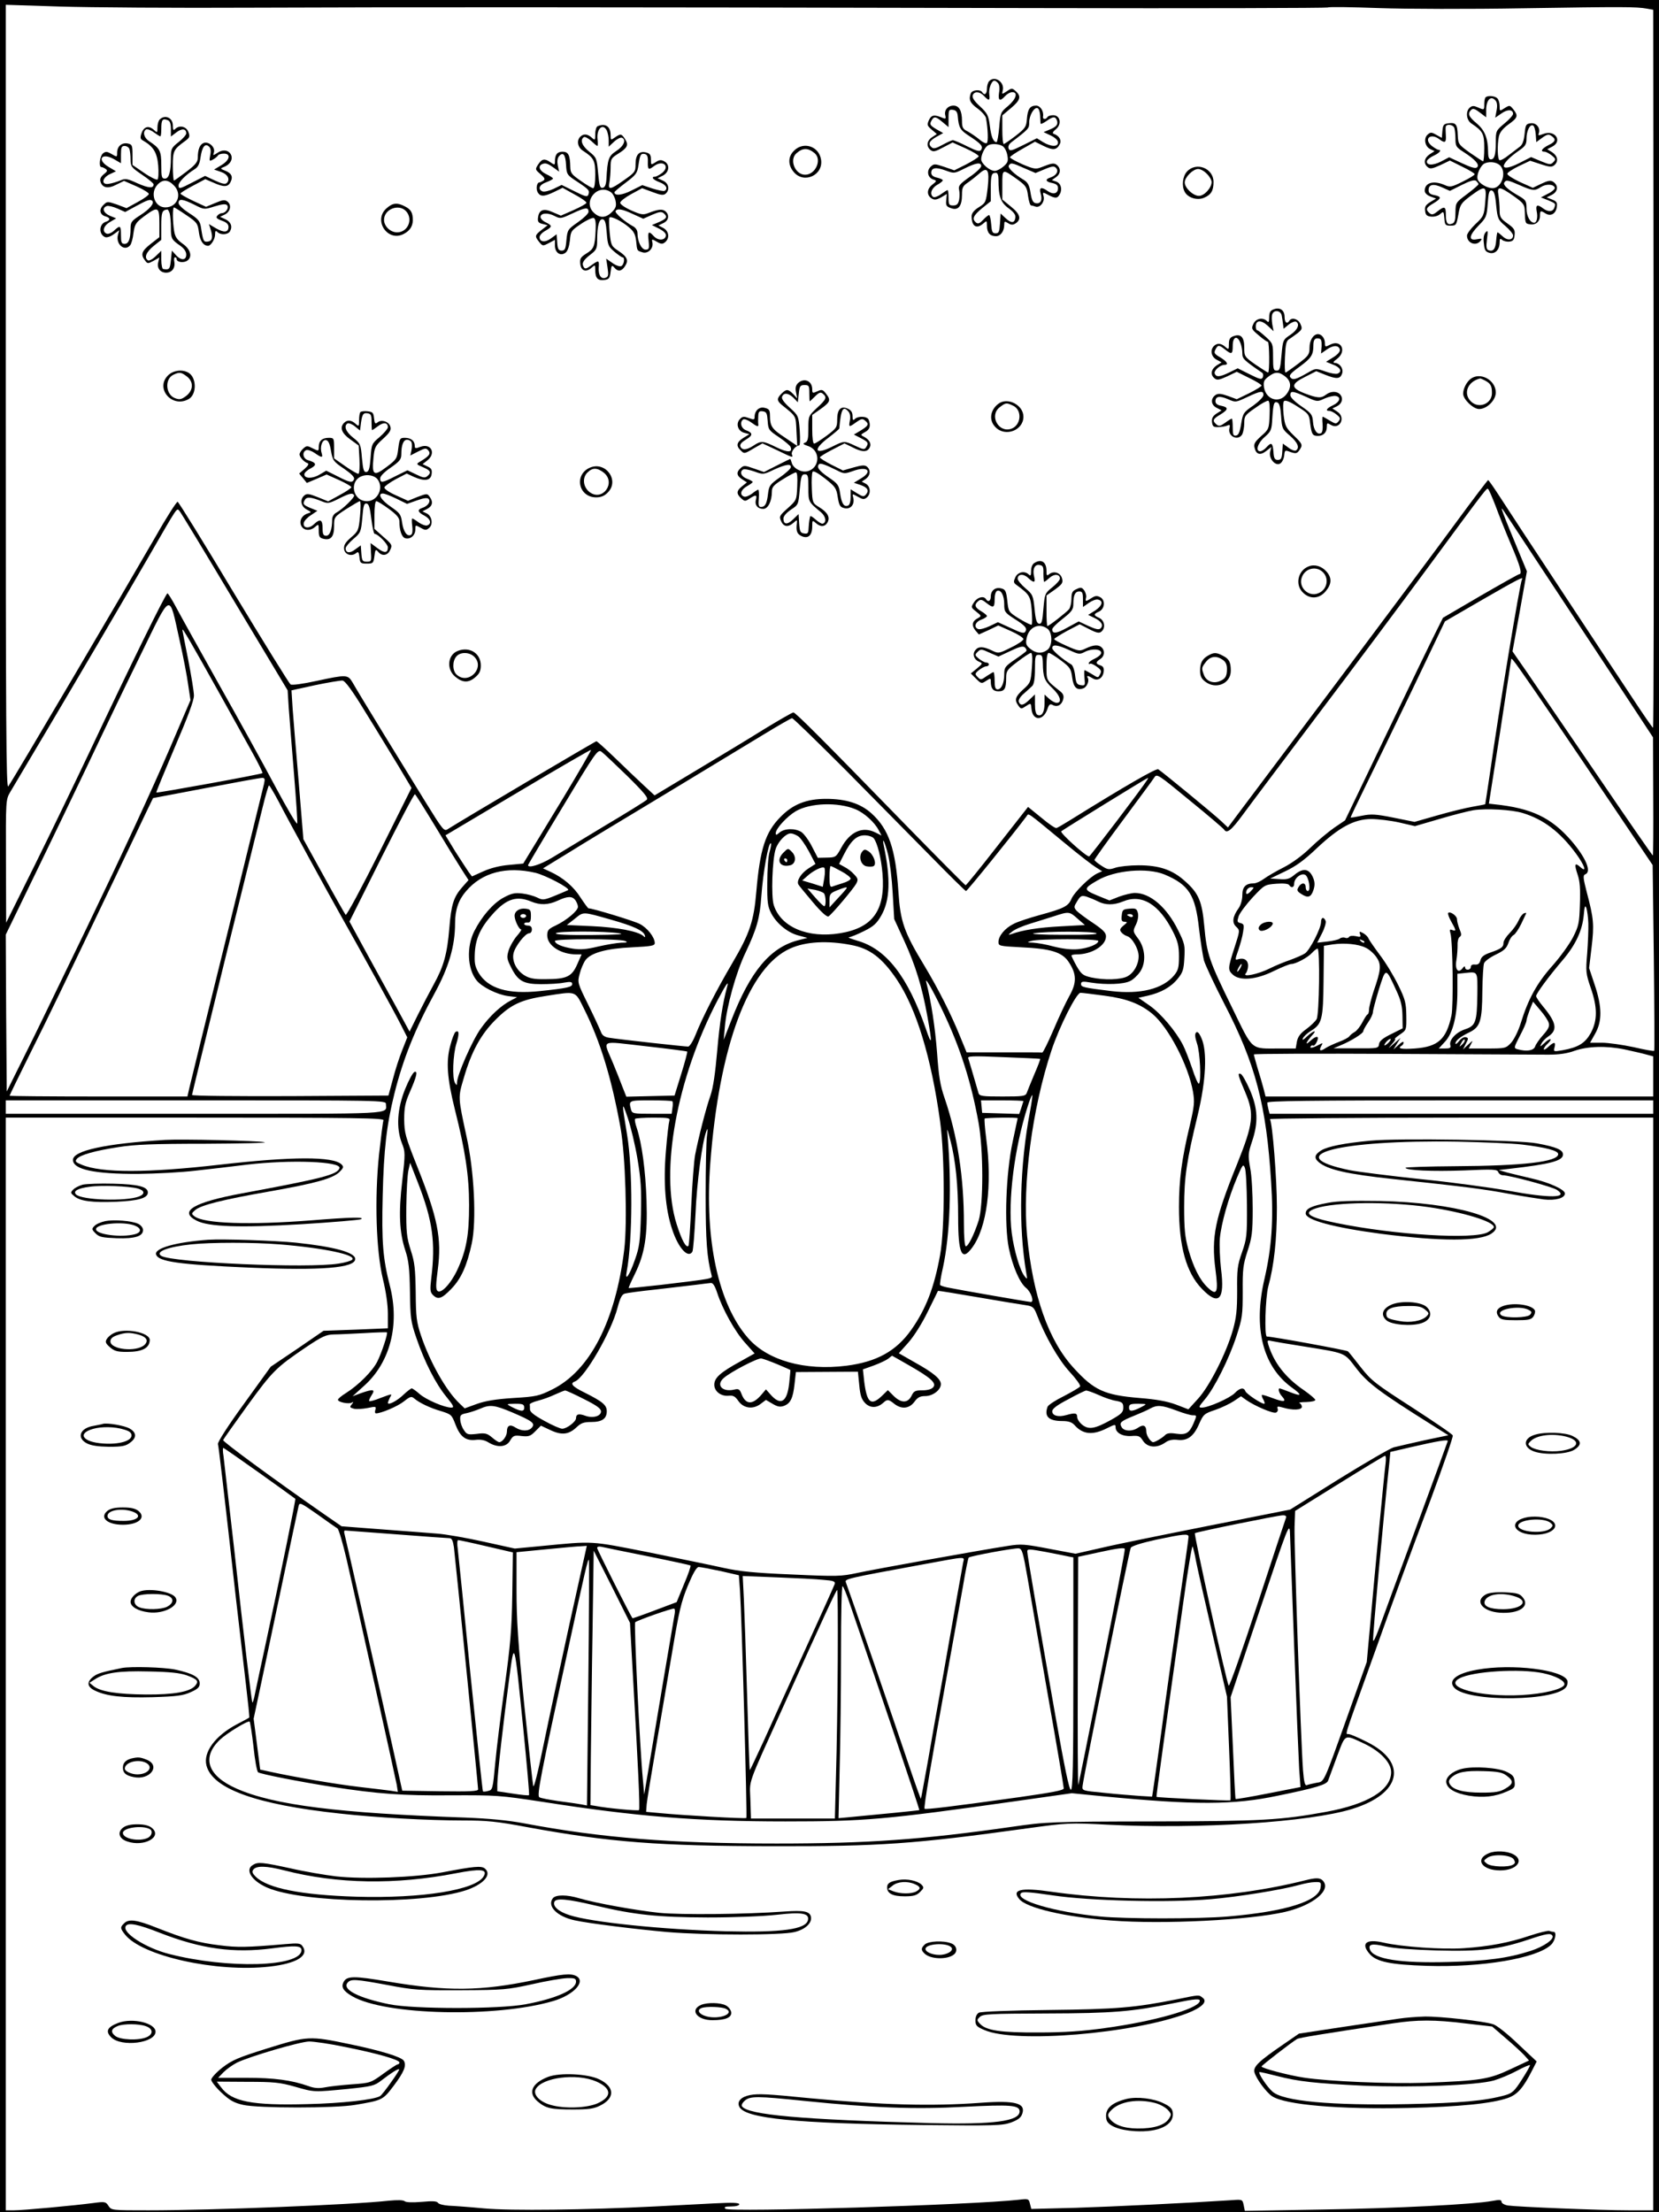 <?xml version="1.0" standalone="no"?>
<!DOCTYPE svg PUBLIC "-//W3C//DTD SVG 20010904//EN"
 "http://www.w3.org/TR/2001/REC-SVG-20010904/DTD/svg10.dtd">
<svg version="1.0" xmlns="http://www.w3.org/2000/svg"
 width="864pt" height="1152pt" viewBox="0 0 864 1152"
 preserveAspectRatio="xMidYMid meet">

<g transform="translate(0,1152) scale(0.1,-0.1)"
fill="#000000" stroke="none">
<path d="M0 5760 l0 -5760 4320 0 4320 0 0 5760 0 5760 -4320 0 -4320 0 0
-5760z m1315 5720 c777 3 1728 3 4085 -2 828 -2 1510 0 1515 3 6 4 125 2 265
-3 145 -5 470 -6 755 -1 517 8 587 8 642 -2 l33 -6 2 -1869 c2 -1029 0 -1870
-3 -1870 -3 0 -57 78 -119 173 -63 94 -227 343 -365 552 -138 209 -278 422
-310 472 -33 51 -62 93 -65 93 -3 -1 -77 -98 -165 -218 -87 -119 -362 -487
-609 -817 -248 -330 -480 -639 -516 -687 l-65 -87 -35 33 c-38 36 -307 257
-328 270 -11 6 -171 -86 -459 -265 -34 -21 -66 -40 -71 -41 -6 -2 -41 22 -79
54 l-69 56 -160 -204 c-87 -112 -162 -204 -165 -204 -3 0 -145 143 -315 317
-429 441 -571 583 -582 583 -6 0 -75 -40 -154 -88 -78 -49 -239 -146 -356
-216 l-213 -128 -57 53 c-31 29 -98 92 -148 141 -50 48 -94 88 -98 88 -6 0
-701 -411 -773 -457 -20 -14 -25 -8 -116 139 -102 165 -352 572 -382 626 -24
39 -30 40 -187 6 -74 -16 -127 -23 -135 -18 -7 5 -140 220 -296 478 -155 259
-286 471 -292 473 -5 1 -57 -79 -114 -180 -161 -279 -731 -1248 -768 -1302
-11 -16 -13 317 -13 2025 l0 2045 282 -9 c156 -5 607 -8 1003 -6z m6474 -2595
c16 -44 52 -134 80 -200 49 -114 60 -155 43 -155 -4 0 -95 -51 -202 -113
l-195 -114 -40 -80 c-22 -43 -137 -281 -255 -527 l-215 -448 -56 -38 c-30 -21
-87 -68 -125 -105 -42 -41 -96 -80 -139 -102 -38 -19 -84 -46 -102 -59 -17
-13 -41 -24 -53 -24 -42 0 -60 -18 -60 -61 0 -24 -8 -52 -19 -68 -32 -44 -36
-76 -13 -97 20 -19 20 -19 -9 -109 -35 -108 -35 -116 -8 -141 37 -33 121 -26
212 19 41 20 83 37 92 37 23 0 87 34 109 59 11 12 23 21 28 21 13 0 9 -342 -5
-367 -7 -12 -31 -35 -54 -52 -31 -22 -44 -40 -49 -66 l-6 -35 -82 0 c-157 0
-137 -17 -251 216 -118 241 -130 275 -143 420 -12 131 -29 172 -100 235 -66
60 -135 83 -242 83 -47 0 -102 -6 -122 -13 -33 -11 -40 -10 -72 11 -20 13 -36
26 -36 30 0 4 67 98 149 208 82 111 156 210 163 222 13 20 20 15 185 -121 95
-77 174 -145 178 -151 14 -23 37 -5 98 78 35 48 212 283 392 522 181 239 436
581 568 760 323 438 310 421 318 412 4 -4 21 -43 38 -87z m-6567 -500 l276
-460 6 -95 c4 -52 16 -205 27 -338 11 -134 19 -251 17 -260 -2 -9 -52 76 -112
188 -60 113 -193 354 -295 535 -102 182 -203 363 -224 403 -21 39 -41 72 -45
72 -9 0 -197 -383 -403 -820 -77 -162 -206 -430 -288 -595 l-149 -300 -1 320
c-1 317 -1 320 22 360 13 22 96 162 184 310 196 331 367 622 531 905 163 282
151 265 167 249 7 -8 136 -221 287 -474z m6832 137 c115 -174 287 -435 382
-579 l173 -263 1 -306 c1 -168 0 -307 -2 -309 -2 -1 -132 187 -290 419 -158
231 -322 471 -364 533 l-77 111 38 209 37 208 -25 60 c-108 260 -120 292 -94
252 7 -10 106 -161 221 -335z m-128 -20 c-10 -17 -121 -687 -167 -1012 -13
-85 -23 -156 -24 -158 -1 -1 -31 -7 -66 -13 -35 -6 -117 -26 -183 -45 l-119
-34 -109 22 c-95 19 -117 20 -166 10 -30 -6 -56 -11 -58 -9 -1 1 32 70 72 152
41 83 152 312 247 509 l172 360 195 113 c184 106 218 124 206 105z m-6991
-315 c19 -84 39 -188 45 -233 l12 -80 -105 -245 c-99 -230 -252 -560 -437
-944 -45 -93 -113 -233 -150 -310 -37 -77 -111 -230 -166 -340 l-99 -199 -3
409 -2 408 71 146 c122 250 358 740 424 881 35 74 127 266 205 425 166 339
149 333 205 82z m58 -12 c44 -75 252 -448 324 -579 30 -54 52 -100 50 -102 -5
-6 -549 -105 -553 -101 -2 1 42 107 96 235 68 158 100 244 100 270 0 20 -14
105 -30 187 -17 83 -30 152 -30 154 0 8 8 -4 43 -64z m6929 -150 c62 -87 254
-370 473 -695 l212 -315 6 -481 c3 -265 4 -484 2 -486 -3 -3 -51 6 -107 19
-57 12 -131 23 -165 23 l-62 0 27 48 c36 64 36 138 -3 254 l-29 87 13 109 c14
117 11 149 -25 285 -19 74 -21 89 -8 94 34 13 4 85 -71 173 -106 123 -209 172
-405 192 l-26 3 58 370 c31 204 57 374 58 380 0 11 7 4 52 -60z m-6021 -210
c55 -88 131 -214 171 -279 l71 -119 -167 -335 c-93 -185 -171 -331 -176 -326
-4 5 -56 96 -114 202 l-106 192 -24 293 c-14 160 -28 335 -32 387 l-6 95 123
27 c68 14 132 25 143 24 13 -1 50 -51 117 -161z m2505 -307 c148 -150 348
-353 444 -450 96 -98 177 -178 181 -178 6 0 243 293 315 389 13 17 -6 30 200
-140 71 -59 144 -115 162 -126 l32 -20 -25 -11 c-39 -18 -121 -99 -135 -133
-16 -38 -40 -50 -165 -84 -54 -15 -116 -35 -136 -46 -45 -22 -79 -63 -79 -94
0 -21 4 -22 118 -28 154 -7 214 -25 248 -77 42 -63 42 -108 3 -177 -18 -32
-55 -111 -83 -177 -28 -65 -54 -118 -58 -117 -5 1 -95 1 -201 1 l-193 0 -34
83 c-47 116 -112 245 -187 370 -105 173 -124 229 -134 382 -15 225 -50 328
-141 410 -57 51 -132 75 -236 75 -102 0 -173 -28 -238 -95 -78 -79 -106 -167
-125 -387 -13 -155 -34 -218 -125 -373 -83 -141 -157 -286 -193 -377 -13 -32
-30 -58 -37 -58 -21 0 -373 39 -412 46 -24 4 -36 12 -43 32 -6 15 -35 78 -66
141 -56 113 -56 115 -44 160 6 25 20 57 30 71 28 38 109 61 244 67 99 5 117 8
117 22 0 30 -39 80 -79 100 -31 16 -245 81 -266 81 -3 0 -21 25 -41 55 -36 58
-92 105 -157 135 l-39 18 129 79 c70 44 297 181 503 305 206 125 438 265 515
312 77 47 145 86 150 86 6 0 132 -123 281 -272z m-1471 -140 c-81 -134 -162
-266 -179 -294 l-31 -51 -74 -7 c-47 -4 -95 -16 -133 -33 l-60 -27 -18 24 c-9
13 -40 61 -69 106 l-51 84 377 224 c208 124 379 223 381 221 2 -2 -62 -113
-143 -247z m332 111 c90 -89 111 -115 101 -124 -7 -7 -105 -68 -218 -135 -113
-68 -237 -143 -276 -167 -60 -36 -124 -56 -124 -38 0 2 81 139 181 304 174
289 182 300 202 286 11 -8 71 -65 134 -126z m-1892 -41 c-4 -18 -91 -370 -192
-783 -102 -412 -190 -771 -196 -797 l-11 -48 -463 0 c-255 0 -463 2 -463 4 0
3 48 101 106 218 102 204 161 327 453 938 72 151 144 302 159 334 l29 60 274
52 c151 29 282 53 292 53 16 1 18 -4 12 -31z m4599 20 c-23 -38 -297 -398
-302 -398 -18 1 -153 123 -145 131 8 8 443 276 451 278 2 1 0 -5 -4 -11z
m-4524 -110 c51 -99 255 -472 315 -578 108 -191 296 -532 324 -589 l32 -63
-26 -66 c-15 -37 -37 -105 -49 -152 l-23 -85 -511 -3 c-282 -1 -512 1 -512 6
0 4 77 318 170 698 94 379 183 740 198 801 15 62 30 113 33 113 3 0 25 -37 49
-82z m816 -130 c54 -90 115 -189 136 -222 l38 -59 -31 -35 c-47 -53 -59 -92
-69 -216 -11 -133 -29 -198 -81 -292 -22 -40 -59 -111 -83 -159 l-43 -87 -70
129 c-39 70 -109 199 -157 286 l-86 158 167 334 c92 183 170 332 174 329 4 -2
51 -77 105 -166z m2189 88 c46 -19 100 -68 121 -109 l15 -28 -30 15 c-68 35
-134 6 -180 -79 -27 -49 -29 -50 -75 -51 l-47 -1 -30 58 c-16 32 -41 66 -55
76 -33 21 -89 20 -115 -3 -15 -13 -19 -14 -19 -3 0 24 58 87 105 115 75 43
218 48 310 10z m3476 -20 c108 -33 193 -98 276 -210 46 -63 60 -104 23 -71
-29 26 -32 15 -14 -39 12 -35 15 -74 12 -155 -3 -98 -6 -113 -36 -172 -18 -35
-66 -102 -108 -149 -80 -90 -125 -172 -164 -298 -13 -42 -35 -85 -50 -102 -27
-29 -31 -30 -124 -30 l-97 0 12 23 c11 21 11 21 -15 -3 l-27 -25 15 30 c15 28
14 30 -1 34 -9 2 -24 -7 -34 -20 -10 -13 -19 -19 -19 -13 0 15 24 35 74 59 55
27 65 59 66 215 1 69 5 134 9 144 4 11 32 31 61 45 42 20 56 33 65 59 6 19 18
38 28 43 9 5 26 31 39 57 12 26 24 50 26 55 2 4 -3 4 -11 1 -8 -3 -21 -20 -28
-37 -8 -18 -28 -47 -46 -65 -18 -18 -33 -41 -33 -52 0 -22 -10 -30 -70 -51
-32 -11 -46 -22 -50 -40 -5 -17 -12 -23 -28 -22 -14 2 -22 -3 -22 -12 0 -18
-30 -20 -30 -2 -1 7 -5 6 -13 -5 -23 -30 -41 -6 -32 43 4 24 6 59 6 78 -1 19
4 38 11 42 10 7 10 15 -1 41 -7 18 -13 41 -13 50 1 18 -35 44 -46 34 -3 -4 4
-24 16 -45 26 -46 27 -52 5 -44 -13 5 -15 2 -9 -18 12 -40 16 -379 5 -428 -27
-124 -70 -162 -191 -171 -72 -5 -93 0 -68 15 6 3 10 11 10 17 0 6 -12 1 -26
-13 l-27 -24 18 30 19 30 -35 -30 c-32 -28 -33 -29 -10 -2 14 15 21 27 16 27
-4 0 7 10 26 23 34 23 34 24 33 98 -1 65 -5 84 -42 159 -23 47 -65 117 -95
156 -29 39 -56 78 -60 87 -3 9 -16 21 -28 28 -19 10 -21 9 -16 -6 6 -14 2 -16
-22 -10 -16 3 -32 2 -35 -4 -4 -6 -13 -8 -21 -4 -9 3 -21 1 -28 -5 -6 -5 -36
-12 -64 -15 l-53 -6 25 49 c14 27 22 56 19 64 -9 23 -24 20 -24 -5 0 -33 -59
-148 -84 -164 -12 -8 -47 -23 -77 -34 -30 -10 -78 -30 -106 -44 -59 -30 -146
-48 -125 -26 6 7 12 25 12 40 0 29 -21 43 -51 34 -18 -6 -18 -4 0 47 10 30 22
72 25 95 6 35 5 41 -13 46 -18 4 -19 8 -10 36 6 17 39 61 73 98 62 66 63 66
123 71 38 3 63 0 67 -7 11 -17 26 -13 26 7 0 29 37 58 58 46 19 -12 30 -84 13
-84 -6 0 -11 9 -11 20 0 25 -22 26 -37 1 -10 -16 -8 -22 12 -35 36 -24 52 -20
65 18 8 24 8 41 0 62 -20 51 -52 57 -99 18 -25 -21 -39 -25 -78 -22 l-48 3 77
37 c57 27 100 58 165 120 117 110 195 152 283 153 36 0 102 -8 147 -18 l82
-19 127 37 c70 21 150 41 178 46 67 10 199 3 257 -15z m-3774 -121 c12 -8 37
-44 56 -79 l34 -65 -36 -23 c-39 -25 -64 -65 -53 -84 4 -7 38 -48 76 -93 43
-51 73 -78 81 -73 17 10 129 143 144 170 11 21 10 27 -11 49 -12 14 -35 31
-51 39 l-27 15 26 51 c36 71 66 98 107 98 19 0 40 -7 47 -15 19 -23 39 -102
46 -184 16 -191 -50 -283 -222 -311 -167 -27 -307 32 -344 146 -15 45 -8 241
10 294 14 40 53 80 78 80 10 0 27 -7 39 -15z m468 -95 c9 -36 20 -126 24 -200
l8 -136 52 -113 c60 -131 93 -240 121 -395 26 -144 24 -158 -9 -61 -94 270
-205 413 -355 456 -33 10 -54 18 -45 18 9 1 44 15 78 32 51 25 67 40 91 82 45
79 49 190 13 362 -11 54 5 22 22 -45z m-617 14 c-7 -21 -12 -93 -12 -159 -1
-105 2 -125 21 -162 29 -54 87 -101 143 -115 l45 -12 -47 -12 c-146 -37 -250
-161 -349 -416 l-40 -103 6 68 c9 105 58 283 108 387 59 125 74 179 82 292 9
128 38 288 50 276 3 -2 -1 -22 -7 -44z m285 -136 l-8 -46 -53 17 -54 16 24 21
c32 30 81 54 91 45 4 -4 4 -28 0 -53z m88 35 c27 -14 49 -32 49 -38 0 -7 -18
-17 -41 -24 -23 -7 -47 -15 -55 -18 -11 -4 -14 7 -14 51 0 31 3 56 6 56 4 0
28 -12 55 -27z m-1593 -8 c54 -13 181 -80 171 -90 -2 -1 -33 -15 -68 -29 -59
-24 -65 -24 -93 -10 -16 8 -51 18 -77 21 -41 5 -57 1 -100 -22 -54 -30 -112
-97 -151 -174 -41 -82 -36 -195 11 -255 27 -35 107 -75 165 -83 l47 -6 -29
-15 c-54 -27 -114 -83 -160 -148 -44 -61 -124 -243 -124 -282 0 -15 -2 -15
-10 -2 -16 24 -11 149 7 206 16 52 14 72 -5 60 -5 -3 -18 -35 -27 -71 -23 -83
-16 -172 24 -333 54 -214 74 -345 74 -497 0 -156 -14 -235 -61 -337 -34 -73
-86 -128 -104 -110 -9 9 -8 35 2 111 21 162 0 269 -109 541 -60 151 -65 171
-66 240 0 61 5 87 28 140 37 84 44 114 26 108 -8 -2 -30 -42 -49 -89 -41 -101
-48 -202 -17 -282 18 -45 18 -53 2 -195 -20 -169 -15 -270 16 -364 17 -51 22
-93 24 -213 2 -139 4 -157 34 -244 42 -123 100 -237 156 -305 38 -47 42 -56
25 -56 -35 0 -131 41 -165 71 -18 16 -36 29 -41 29 -4 0 -24 -15 -44 -34 -32
-31 -80 -56 -80 -41 0 3 5 15 10 26 13 23 16 23 -49 -1 -29 -12 -56 -19 -58
-16 -3 2 3 16 12 30 21 32 10 34 -56 11 l-43 -16 63 57 c133 121 183 315 132
516 -37 144 -44 229 -38 472 6 242 20 365 61 531 45 180 108 337 208 520 75
137 108 248 108 368 0 69 18 121 57 166 83 98 210 131 361 96z m3277 -9 c126
-53 160 -106 179 -278 8 -69 20 -144 26 -169 7 -24 54 -125 105 -224 164 -316
220 -529 245 -931 13 -197 3 -341 -35 -505 -59 -254 -9 -454 142 -564 56 -40
54 -49 -7 -25 -28 11 -53 20 -55 20 -11 0 -4 -25 12 -42 25 -28 11 -31 -48 -9
-29 11 -55 19 -57 17 -2 -3 1 -14 8 -25 6 -12 8 -21 4 -21 -16 0 -92 51 -98
65 -8 22 -29 18 -55 -9 -25 -26 -137 -76 -172 -76 -18 0 -17 4 15 42 50 58
128 214 166 332 30 92 32 109 32 230 -1 116 2 140 25 211 23 70 27 97 27 220
0 77 -5 173 -13 212 -12 68 -11 77 10 140 33 99 30 171 -12 268 -19 43 -40 81
-48 83 -17 6 -14 -7 25 -98 47 -111 41 -162 -43 -371 -116 -286 -135 -380
-113 -550 16 -121 8 -140 -41 -93 -40 38 -74 104 -101 201 -17 64 -21 104 -21
218 0 154 13 241 71 480 43 179 50 330 19 399 -12 28 -21 36 -28 29 -7 -7 -6
-24 5 -57 16 -46 23 -196 10 -209 -4 -4 -20 32 -35 79 -16 46 -37 101 -48 122
-37 72 -114 163 -173 205 l-59 41 49 11 c69 16 121 45 156 89 26 32 31 47 34
107 4 65 2 76 -33 146 -59 119 -145 193 -225 193 -16 0 -53 -9 -81 -19 l-51
-20 -64 26 c-72 30 -72 36 1 78 91 54 260 68 350 31z m-1655 -70 c0 -2 -20
-26 -45 -52 l-45 -49 0 36 c0 33 4 38 38 52 40 16 52 19 52 13z m2105 -16
c-20 -22 -31 -20 -22 5 4 8 14 15 23 15 16 0 16 -2 -1 -20z m-2223 -13 c10
-16 10 -67 1 -66 -5 0 -26 21 -48 46 l-40 46 40 -7 c22 -5 43 -13 47 -19z
m1426 -41 c39 -20 82 -20 129 -1 99 42 190 -13 263 -159 24 -48 30 -72 30
-127 0 -58 -4 -72 -26 -99 -59 -70 -176 -99 -326 -81 -148 18 -158 21 -158 37
0 13 8 15 53 7 77 -12 168 -9 202 8 16 7 40 30 53 49 32 48 27 123 -12 174
-26 35 -27 37 -10 71 10 21 14 45 10 61 -6 22 -11 25 -44 22 -34 -3 -37 -6
-40 -35 -3 -26 0 -33 15 -33 16 -1 15 -3 -6 -20 -19 -16 -21 -23 -11 -35 6 -8
20 -17 30 -20 27 -8 60 -67 60 -104 0 -44 -25 -88 -60 -106 -34 -17 -118 -20
-187 -5 -43 10 -51 16 -76 59 -15 27 -27 52 -27 55 0 3 12 6 28 6 78 0 152 46
152 94 0 19 -15 34 -68 70 -37 24 -75 53 -85 63 -15 18 -15 21 3 50 17 28 22
31 48 24 15 -5 42 -16 60 -25z m-2722 7 c7 -10 14 -26 14 -35 0 -21 -60 -71
-117 -98 -37 -17 -43 -25 -43 -51 0 -53 70 -99 152 -99 l27 0 -23 -52 c-28
-64 -55 -77 -166 -77 -57 -1 -82 4 -107 19 -42 25 -67 73 -59 114 7 36 61 106
82 106 8 0 14 9 14 20 0 13 -7 20 -20 20 -11 0 -20 4 -20 9 0 5 8 8 18 7 13
-1 17 7 17 34 0 31 -3 35 -28 38 -32 4 -57 -13 -57 -37 0 -23 23 -71 34 -71 4
0 -6 -16 -23 -35 -16 -19 -35 -52 -42 -74 -11 -36 -9 -45 12 -87 36 -73 65
-89 157 -89 42 0 96 3 120 8 33 6 42 4 42 -7 0 -16 -25 -22 -168 -37 -166 -18
-271 13 -320 96 -19 34 -22 50 -19 107 5 75 32 132 100 206 68 73 120 88 194
57 46 -19 88 -18 138 5 51 24 75 24 91 3z m5276 -121 c1 -32 -2 -102 -6 -157
-8 -94 -7 -105 18 -178 36 -103 36 -170 1 -236 -30 -53 -64 -75 -147 -90 -47
-8 -48 -8 -42 15 8 30 -3 30 -33 2 -13 -12 -23 -17 -23 -11 0 5 9 18 20 28 11
10 18 21 15 23 -3 3 -17 -5 -31 -19 -24 -22 -26 -22 -16 -3 6 12 22 28 36 37
49 33 42 72 -28 156 -20 24 -36 48 -36 54 1 14 64 100 139 188 67 79 101 152
109 232 4 48 7 56 14 38 4 -13 9 -48 10 -79z m-5087 18 c116 -33 165 -56 173
-80 4 -12 2 -13 -9 -3 -29 24 -136 44 -265 50 l-132 6 42 33 c46 37 37 38 191
-6z m2427 6 l38 -33 -128 -7 c-113 -6 -197 -19 -257 -41 -16 -5 -15 -3 5 13
14 12 56 30 95 42 38 12 95 29 125 39 76 25 80 25 122 -13z m-2872 14 c0 -5
-7 -10 -15 -10 -8 0 -15 5 -15 10 0 6 7 10 15 10 8 0 15 -4 15 -10z m3160 0
c0 -5 -7 -7 -15 -4 -8 4 -15 8 -15 10 0 2 7 4 15 4 8 0 15 -4 15 -10z m-2675
-90 c34 -5 -10 -8 -143 -9 -127 -1 -191 2 -187 9 7 12 255 12 330 0z m2485 0
c10 -6 -49 -9 -175 -8 -111 0 -173 4 -150 8 61 11 308 11 325 0z m-2455 -40
c16 -7 12 -9 -20 -9 -22 -1 -76 -10 -120 -20 -61 -15 -92 -17 -132 -11 -56 9
-93 25 -93 40 0 12 337 12 365 0z m2465 0 c0 -17 -53 -38 -107 -43 -34 -3 -78
2 -125 14 -39 11 -88 19 -107 20 -33 1 -34 2 -11 9 37 12 350 12 350 0z m1385
-8 c-3 -3 -11 0 -18 7 -9 10 -8 11 6 5 10 -3 15 -9 12 -12z m-2672 -13 c97
-18 161 -67 237 -179 102 -151 180 -406 226 -740 25 -182 25 -560 0 -695 -31
-171 -74 -282 -151 -391 -78 -110 -180 -166 -337 -186 -217 -27 -410 27 -512
144 -155 177 -227 510 -197 908 46 613 200 1025 417 1121 80 36 194 42 317 18z
m2679 -14 c18 -8 43 -30 56 -49 27 -39 25 -65 -15 -180 -12 -38 -23 -80 -23
-92 0 -12 -3 -24 -7 -26 -5 -1 -17 -21 -28 -42 -11 -21 -29 -44 -40 -50 -11
-6 -23 -16 -28 -23 -4 -6 -28 -19 -55 -29 -26 -10 -56 -24 -67 -31 -28 -19
-37 -16 -25 8 11 19 10 20 -12 8 -29 -16 -50 -20 -42 -8 3 5 9 7 13 4 5 -2 13
7 19 20 15 33 -2 34 -36 3 -28 -26 -20 -5 11 30 29 31 9 27 -26 -5 -18 -18
-26 -22 -22 -11 4 10 22 27 41 39 59 36 65 59 67 262 l2 182 45 7 c62 9 134 2
172 -17z m-652 -105 c-6 -11 -13 -20 -16 -20 -2 0 0 9 6 20 6 11 13 20 16 20
2 0 0 -9 -6 -20z m812 -118 c24 -51 31 -82 32 -132 l1 -65 -60 -30 c-43 -21
-61 -36 -63 -52 -3 -22 -6 -23 -120 -22 l-117 0 40 17 c53 22 115 61 115 72 0
5 11 26 25 46 14 20 25 44 25 53 0 9 14 62 31 118 37 117 35 117 91 -5z m422
-22 c-2 -142 -9 -162 -64 -180 -46 -15 -84 -55 -77 -82 4 -15 -1 -18 -28 -18
l-32 0 32 35 c42 44 65 138 65 264 l0 90 38 4 c70 7 67 13 66 -113z m-2785
-83 c92 -193 148 -368 187 -582 26 -143 26 -427 1 -510 -23 -72 -54 -135 -67
-135 -6 0 -10 48 -10 118 0 242 -33 455 -100 652 -24 69 -31 114 -40 240 -10
129 -30 263 -56 365 -9 34 33 -39 85 -148z m-1123 121 c-22 -80 -38 -182 -51
-332 -10 -115 -21 -191 -35 -231 -24 -68 -63 -222 -80 -310 -6 -33 -15 -152
-20 -263 -5 -112 -11 -207 -15 -210 -12 -12 -35 31 -61 113 -88 276 1 762 214
1168 46 87 60 106 48 65z m-745 -110 c85 -170 143 -358 191 -623 25 -142 36
-491 19 -632 -45 -372 -179 -632 -376 -729 -67 -33 -82 -37 -201 -44 -93 -6
-146 -15 -191 -31 l-63 -23 -26 25 c-69 64 -154 214 -201 353 -24 72 -27 97
-28 226 -2 123 -5 156 -26 220 -21 67 -24 92 -23 225 1 83 6 168 11 190 l9 40
41 -105 c76 -195 92 -310 69 -496 -7 -60 -6 -72 8 -87 27 -27 46 -21 97 32 51
53 81 120 106 236 25 117 13 374 -27 555 -45 208 -45 204 -15 305 40 139 89
228 166 305 78 78 132 104 264 124 159 25 149 28 196 -66z m2711 67 c115 -15
186 -42 250 -95 84 -70 187 -268 211 -405 9 -53 7 -74 -16 -173 -43 -178 -57
-288 -57 -427 0 -206 38 -342 119 -426 88 -92 121 -58 100 103 -6 53 -9 125
-6 160 7 76 45 211 89 315 29 69 33 73 41 52 6 -13 10 -100 11 -194 1 -159 -1
-175 -26 -247 -24 -68 -26 -90 -25 -200 0 -100 -4 -138 -22 -203 -34 -120
-121 -292 -181 -358 l-51 -56 -65 25 c-46 17 -102 27 -189 34 -183 15 -237 40
-342 155 -132 143 -214 376 -244 690 -25 269 26 661 127 965 41 124 130 300
151 300 10 0 66 -7 125 -15z m2314 -143 c5 -16 -3 -32 -29 -61 -19 -21 -38
-48 -42 -60 -7 -22 -44 -28 -91 -15 -21 6 -21 7 12 71 19 35 34 71 34 79 0 7
8 32 17 56 l17 42 38 -45 c21 -24 41 -54 44 -67z m-833 -100 c-10 -10 -20 -17
-22 -16 -6 5 20 34 30 34 5 0 1 -8 -8 -18z m383 -10 c-18 -16 -18 -16 -6 6 6
13 14 21 18 18 3 -4 -2 -14 -12 -24z m-4037 -38 c2 -2 -12 -55 -31 -116 l-35
-113 -126 -3 -125 -3 -21 53 c-11 29 -33 85 -49 123 -52 126 -74 114 170 87
117 -13 215 -26 217 -28z m4883 11 c40 -9 90 -20 111 -26 l37 -10 0 -104 0
-105 -1010 0 -1009 0 -11 43 c-6 23 -20 71 -31 106 -10 35 -19 66 -19 70 0 4
327 5 728 3 400 -2 763 -4 807 -4 55 0 97 6 135 20 69 24 166 27 262 7z
m-3045 -49 c2 -2 -12 -38 -31 -82 -18 -43 -36 -87 -39 -96 -6 -16 -21 -18
-126 -18 -105 0 -120 2 -125 18 -28 97 -49 167 -53 180 -6 13 16 14 183 7 104
-4 190 -8 191 -9z m-52 -270 c-55 -286 -62 -603 -20 -846 6 -33 5 -34 -9 -16
-24 30 -55 134 -67 226 -21 167 14 443 83 658 11 35 22 62 24 59 2 -2 -3 -38
-11 -81z m-3355 35 c0 -55 72 -51 -996 -51 l-984 0 0 35 0 35 990 0 c969 0
990 0 990 -19z m1492 14 c2 -3 3 -18 0 -35 l-4 -30 -103 0 c-98 0 -103 1 -109
23 -12 47 -12 47 102 47 60 0 111 -2 114 -5z m1828 1 c0 -1 -5 -17 -11 -35
l-11 -32 -97 3 -96 3 -3 33 -3 32 110 0 c61 0 111 -2 111 -4z m3280 -31 l0
-35 -999 0 -999 0 -6 23 c-3 12 -6 28 -6 35 0 9 208 12 1005 12 l1005 0 0 -35z
m-5290 -270 c18 -108 21 -157 18 -290 -4 -141 -8 -169 -31 -234 -29 -84 -54
-118 -43 -62 31 167 32 529 2 711 -29 173 -28 182 3 90 16 -47 39 -143 51
-215z m-1323 201 c-3 -8 -13 -88 -23 -178 -24 -233 -15 -502 20 -648 16 -65
26 -134 26 -181 l0 -76 -167 -7 -168 -6 -137 -94 -138 -93 -140 -194 c-81
-111 -138 -200 -135 -209 4 -14 27 -207 95 -815 17 -148 40 -346 51 -438 11
-93 19 -170 17 -171 -2 -2 -31 -18 -66 -36 -111 -59 -174 -144 -157 -213 31
-122 259 -204 695 -251 190 -21 459 -36 642 -36 124 0 176 -5 335 -35 431 -79
684 -98 1278 -99 558 -1 732 11 1325 93 211 29 219 29 420 19 480 -24 1049 13
1272 82 256 79 292 242 77 349 -45 23 -88 41 -96 41 -18 0 -24 -21 104 335
163 456 198 549 325 889 65 176 117 325 114 331 -2 7 -98 72 -212 146 -191
123 -212 139 -267 209 -32 41 -62 79 -67 83 -6 6 -392 77 -422 77 -14 0 -8
203 7 260 30 109 45 245 45 413 0 149 -23 437 -36 459 -3 4 445 8 995 8 l1001
0 0 -2845 0 -2845 -128 0 c-149 0 -582 18 -629 25 -18 3 -33 12 -33 19 0 11
-10 12 -47 5 -96 -18 -503 -39 -891 -45 l-399 -7 -6 30 c-6 29 -7 30 -59 26
-231 -15 -623 -34 -815 -40 l-232 -6 -7 27 c-6 26 -8 27 -58 21 -240 -27
-1509 -66 -1528 -47 -9 9 -2 12 30 12 25 0 42 5 42 11 0 9 -35 10 -132 5 -73
-4 -212 -11 -308 -16 -356 -18 -750 -23 -890 -10 -74 7 -157 13 -183 14 -27 2
-52 8 -56 15 -6 9 -29 10 -84 5 -47 -4 -82 -3 -89 3 -8 7 -39 7 -83 3 -188
-21 -915 -50 -1252 -50 -191 0 -193 0 -208 23 -14 22 -19 23 -78 15 -98 -13
-366 -38 -414 -38 l-43 0 0 2845 0 2845 986 0 c845 0 985 -2 981 -14z m1489
-2 c-3 -9 -12 -81 -18 -159 -14 -164 -3 -302 33 -408 32 -97 83 -152 105 -115
4 7 11 93 16 193 7 170 35 379 57 435 7 19 8 13 3 -25 -4 -27 -7 -167 -7 -310
0 -237 7 -326 31 -416 5 -18 11 -17 -265 -50 -90 -10 -165 -18 -167 -16 -1 1
13 34 32 72 53 108 67 201 61 385 -5 154 -24 296 -51 377 -8 23 -12 44 -8 47
3 3 46 6 95 6 78 0 88 -2 83 -16z m1814 13 c0 -1 -12 -56 -26 -122 -35 -164
-45 -431 -20 -555 20 -96 57 -181 90 -207 26 -21 43 -73 25 -73 -11 0 -369 62
-437 76 -18 4 -34 9 -36 13 -2 3 4 44 15 91 37 171 46 428 24 685 -4 46 -3 44
15 -25 27 -104 40 -234 40 -399 0 -190 19 -232 73 -158 77 104 106 325 73 570
-7 53 -10 99 -8 102 5 5 172 7 172 2z m-1565 -909 c28 -86 92 -201 145 -260
l50 -56 -75 -42 c-104 -57 -135 -85 -135 -121 0 -35 36 -62 77 -57 22 2 32 -4
48 -27 27 -39 76 -46 116 -16 l28 21 34 -20 c27 -16 40 -18 60 -11 34 13 47
40 55 114 l7 62 161 1 162 1 7 -70 c5 -55 12 -74 31 -94 27 -27 63 -26 95 3
20 18 26 18 56 -6 38 -30 78 -26 105 10 17 23 29 30 57 30 39 0 81 32 81 62 0
27 -38 59 -135 113 l-84 48 50 56 c29 33 71 99 101 161 29 58 52 106 53 108 1
1 96 -14 211 -34 115 -20 227 -38 248 -41 34 -5 41 -11 55 -47 43 -113 113
-236 171 -299 34 -37 59 -71 55 -77 -4 -6 -42 -28 -84 -50 -43 -21 -81 -46
-85 -55 -19 -51 5 -75 77 -75 32 0 49 -6 63 -21 44 -50 96 -54 172 -15 38 19
42 20 42 3 0 -28 36 -48 81 -45 39 3 46 0 61 -24 24 -37 73 -41 118 -9 17 12
37 16 63 13 51 -6 84 18 112 83 22 50 27 54 84 73 32 11 76 32 97 46 l37 25
28 -20 c45 -31 138 -71 154 -65 8 3 12 12 9 20 -5 13 0 14 28 6 50 -15 98 -13
98 4 0 8 -6 17 -12 19 -7 3 8 6 35 6 26 1 47 5 47 11 0 5 -26 27 -57 49 -98
66 -159 145 -188 240 -6 21 -5 23 16 18 13 -3 83 -15 154 -26 242 -39 223 -32
289 -117 59 -77 124 -125 385 -289 l94 -59 -124 -26 c-68 -15 -140 -32 -161
-37 -20 -6 -149 -81 -288 -167 l-251 -157 -422 -84 c-232 -46 -484 -97 -559
-115 l-137 -31 -138 26 c-126 24 -145 26 -213 15 -155 -24 -698 -122 -785
-141 -85 -18 -104 -19 -340 -8 -195 8 -273 16 -355 34 -58 13 -233 49 -390 81
-311 61 -283 60 -562 33 l-137 -13 -163 36 c-90 20 -199 39 -243 42 -44 4
-174 13 -288 22 l-208 16 -97 67 c-260 181 -523 374 -520 382 2 5 59 86 127
180 131 180 148 197 304 303 85 57 105 66 145 67 26 0 98 4 160 7 63 4 115 5
117 4 6 -6 -27 -106 -50 -152 -25 -50 -98 -123 -163 -164 -23 -14 -42 -30 -42
-35 0 -13 57 -24 72 -15 10 6 10 4 0 -9 -12 -14 -11 -17 12 -23 13 -3 45 -1
71 4 42 9 45 8 40 -9 -4 -11 -2 -19 3 -19 27 0 112 36 145 62 34 27 40 28 55
15 26 -22 81 -49 141 -66 51 -16 54 -19 73 -69 24 -63 53 -86 105 -80 26 3 48
-1 68 -14 47 -28 93 -24 112 11 15 25 21 28 59 23 37 -4 47 -1 72 25 l29 29
49 -23 c59 -28 96 -24 137 15 23 22 38 27 76 27 56 0 81 17 81 56 0 32 -21 50
-117 98 -63 31 -76 47 -49 57 52 20 190 259 222 384 14 52 23 70 39 74 11 3
83 13 160 21 77 9 169 20 205 24 36 5 73 9 82 10 11 1 21 -15 33 -51z m1001
-379 c112 -64 143 -92 124 -113 -8 -10 -29 -16 -56 -16 -37 0 -45 -4 -56 -27
-19 -40 -53 -41 -92 -4 l-32 32 -32 -31 c-56 -53 -77 -35 -91 74 l-7 65 56 20
c30 11 64 27 75 35 11 9 20 16 21 16 1 0 41 -23 90 -51z m-686 6 c36 -15 65
-28 66 -29 1 0 -2 -32 -6 -70 -11 -99 -45 -118 -98 -57 l-23 26 -22 -26 c-48
-57 -84 -55 -106 4 -9 23 -15 26 -36 21 -61 -15 -98 22 -57 59 35 32 178 106
197 103 11 -2 49 -16 85 -31z m-1010 -180 c68 -34 90 -50 90 -65 0 -25 -43
-37 -83 -22 -33 12 -47 8 -47 -13 0 -18 -48 -55 -72 -55 -10 0 -52 18 -93 41
-53 29 -75 46 -75 60 0 10 0 22 -1 26 0 4 19 13 43 19 24 6 63 20 88 32 25 11
48 21 53 21 4 1 48 -19 97 -44z m2681 21 c30 -14 71 -28 92 -31 32 -6 37 -11
37 -35 0 -24 -9 -33 -62 -63 -86 -48 -117 -53 -151 -27 -15 12 -27 30 -27 41
0 21 -11 23 -57 10 -42 -12 -73 -3 -73 20 0 13 25 32 83 62 45 25 87 45 93 46
7 0 36 -10 65 -23z m-2991 -67 c0 -22 -19 -20 -70 7 -24 13 -23 13 23 14 41 0
47 -3 47 -21z m3220 7 c-51 -27 -70 -29 -70 -7 0 18 6 21 48 21 45 -1 46 -1
22 -14z m-3280 -32 c102 -44 119 -56 100 -78 -16 -20 -54 -20 -85 0 -29 19
-45 11 -45 -21 0 -23 -23 -55 -40 -55 -5 0 -22 11 -38 25 -25 21 -36 24 -80
18 -46 -5 -51 -3 -66 20 -10 14 -18 37 -19 53 -2 24 2 29 33 35 19 4 51 15 70
23 52 23 75 20 170 -20z m3456 11 c36 -14 75 -25 85 -25 23 0 23 1 5 -42 -22
-51 -39 -61 -90 -54 -31 5 -48 3 -58 -7 -13 -14 -52 -37 -62 -37 -13 0 -36 34
-36 55 0 32 -15 39 -42 21 -31 -22 -75 -20 -87 3 -13 23 -5 30 69 60 30 12 66
28 80 36 36 20 61 18 136 -10z m1414 -159 c0 -2 -74 -204 -164 -448 -90 -243
-177 -481 -194 -528 -19 -51 -31 -75 -31 -60 -1 37 51 609 85 927 l5 52 107
25 c140 32 192 41 192 32z m-6188 -167 c101 -72 184 -132 186 -134 3 -3 -74
-382 -148 -725 -27 -124 -54 -252 -61 -285 -6 -33 -13 -55 -15 -50 -5 16 -42
323 -94 795 -28 245 -53 464 -56 488 -4 23 -4 42 -1 42 3 0 88 -59 189 -131z
m5864 49 c-7 -51 -58 -587 -81 -848 l-17 -185 -98 -275 c-132 -369 -122 -346
-165 -354 -20 -4 -42 -9 -49 -12 -10 -4 -15 16 -20 78 -11 148 -47 1180 -44
1267 l3 83 230 143 c127 79 234 144 238 144 5 1 6 -18 3 -41z m-5459 -337 c7
-3 28 -76 48 -161 49 -213 252 -1126 261 -1173 l6 -38 -38 6 c-22 3 -96 12
-166 20 -120 14 -334 51 -458 78 l-55 12 -17 133 -17 132 40 188 c22 103 73
347 114 542 41 195 77 365 80 377 5 21 11 18 98 -43 50 -36 97 -69 104 -73z
m4941 57 c-3 -7 -70 -210 -149 -451 -79 -240 -146 -431 -150 -425 -13 24 -182
788 -176 794 6 6 428 92 456 93 15 1 21 -4 19 -11z m42 -673 c11 -297 23 -583
26 -636 l7 -95 -168 -33 c-91 -18 -168 -31 -170 -29 -2 1 -8 122 -14 267 l-12
263 153 457 c145 432 153 453 156 401 1 -30 11 -298 22 -595z m-4675 585 c143
-11 267 -20 276 -20 12 0 18 -13 23 -47 7 -57 126 -1242 126 -1261 0 -10 -43
-12 -197 -10 l-198 3 -42 190 c-134 603 -253 1126 -259 1148 -3 9 -2 17 3 17
4 0 125 -9 268 -20z m4125 -13 c0 -7 -23 -170 -51 -362 -27 -193 -68 -480 -89
-640 -22 -159 -42 -304 -45 -320 l-5 -31 -68 4 c-37 3 -119 9 -182 16 -114 11
-115 11 -112 36 7 60 243 1227 251 1240 5 9 55 25 132 42 143 30 169 33 169
15z m-3657 -49 l138 -32 -3 -220 c-3 -187 -10 -261 -40 -481 -20 -143 -42
-322 -49 -398 -12 -132 -14 -138 -36 -143 -13 -4 -26 -5 -28 -2 -2 2 -31 277
-65 610 -33 333 -63 627 -66 652 -4 25 -3 46 2 46 5 0 71 -14 147 -32z m3696
-78 c7 -36 46 -209 87 -385 l74 -320 11 -268 c6 -147 10 -270 7 -272 -4 -4
-380 14 -385 18 -2 3 44 338 139 1009 23 168 46 301 49 295 3 -7 12 -41 18
-77z m-3261 -317 c-48 -219 -110 -506 -137 -638 -30 -148 -51 -230 -54 -215
-3 14 -24 205 -47 425 -32 322 -40 438 -40 596 l0 196 153 15 c83 8 166 16
183 16 l30 2 -88 -397z m405 343 c120 -24 220 -46 223 -48 3 -3 -12 -47 -34
-98 l-38 -93 -114 -43 c-63 -24 -115 -42 -116 -41 -13 18 -184 357 -184 366 0
7 9 9 23 6 12 -3 120 -25 240 -49z m2367 -577 c-66 -332 -122 -608 -124 -614
-3 -5 -4 260 -3 589 l2 599 120 26 c82 18 121 23 123 15 2 -6 -51 -283 -118
-615z m-388 461 c14 -85 63 -363 107 -617 45 -254 81 -468 81 -476 0 -10 -60
-21 -227 -45 -358 -50 -492 -66 -498 -61 -5 6 34 241 120 714 30 165 66 365
80 444 13 79 27 147 30 150 8 8 235 50 260 48 18 -2 23 -19 47 -157z m216 114
l22 -4 0 -605 c0 -482 -3 -605 -13 -605 -9 0 -33 117 -81 388 -92 521 -146
834 -146 853 0 14 10 13 98 -3 53 -10 107 -21 120 -24z m-2273 -597 c28 -488
39 -717 33 -723 -6 -5 -169 10 -228 22 l-25 4 2 248 c2 136 5 434 9 662 l6
415 95 -188 94 -188 14 -252z m1721 566 c-3 -16 -17 -95 -32 -178 -14 -82 -48
-271 -74 -420 -27 -148 -63 -351 -80 -450 -18 -99 -33 -181 -34 -182 -1 -2
-31 81 -66 185 -63 189 -313 913 -325 943 -6 17 7 20 410 94 224 41 208 41
201 8z m-1952 -627 l-7 -638 -31 6 c-17 3 -70 11 -118 17 -47 7 -92 15 -99 20
-14 8 7 116 147 759 93 428 105 482 111 477 2 -2 1 -291 -3 -641z m688 583
l96 -22 6 -81 c9 -133 38 -1178 33 -1183 -5 -5 -336 14 -457 26 l-65 6 3 40
c2 22 24 155 48 295 24 140 62 365 85 499 35 209 46 258 81 343 28 67 46 98
57 98 9 0 60 -10 113 -21z m536 -46 c53 -4 63 -8 59 -22 -3 -9 -70 -158 -149
-331 -79 -173 -177 -388 -217 -478 -41 -89 -75 -161 -76 -160 -2 2 -8 176 -14
388 -6 212 -14 438 -17 504 l-6 119 178 -7 c99 -4 208 -9 242 -13z m140 -131
c155 -450 362 -1065 360 -1068 -3 -2 -215 -23 -377 -38 l-44 -4 6 262 c4 143
7 415 7 604 0 188 3 342 8 342 4 0 22 -44 40 -98z m-65 -284 c-1 -200 -5 -468
-9 -595 l-6 -233 -218 0 -219 0 -3 97 c-3 111 -24 54 179 503 209 464 268 590
273 590 3 0 4 -163 3 -362z m-849 240 c-2 -13 -29 -171 -60 -353 -30 -181 -65
-388 -77 -460 l-22 -130 -7 80 c-16 166 -47 810 -40 817 10 10 195 75 203 71
4 -1 5 -13 3 -25z m-789 -597 c19 -190 33 -347 30 -349 -2 -3 -40 1 -85 8
l-80 12 0 37 c0 46 33 336 62 551 27 203 26 207 73 -259z m-1405 -95 c7 -69
18 -130 24 -135 11 -9 220 -50 386 -76 239 -37 366 -46 615 -44 242 1 257 0
480 -34 486 -76 801 -102 1265 -102 411 0 518 9 1203 106 l289 41 161 -16
c482 -46 680 -46 912 3 200 41 255 58 262 79 3 9 24 65 46 125 46 121 36 116
142 67 84 -40 140 -99 140 -148 0 -93 -121 -167 -338 -207 -236 -43 -333 -49
-902 -50 -538 -1 -554 -2 -735 -28 -469 -67 -752 -87 -1225 -87 -546 0 -912
29 -1315 105 -85 16 -182 25 -305 30 -661 23 -999 65 -1193 151 -152 67 -184
163 -85 256 34 32 143 99 153 93 3 -2 12 -60 20 -129z"/>
<path d="M5152 11098 c-7 -7 -12 -25 -12 -40 0 -28 -13 -37 -25 -18 -10 16
-52 12 -59 -6 -12 -32 -5 -50 35 -79 22 -16 42 -39 44 -50 10 -54 13 -125 4
-130 -5 -4 -23 5 -40 20 -17 14 -44 32 -60 41 -25 12 -29 21 -29 55 0 52 -15
79 -44 79 -30 0 -50 -24 -43 -51 4 -16 2 -19 -11 -14 -46 20 -61 17 -74 -10
-11 -25 -10 -29 14 -50 l27 -23 -24 -16 c-29 -19 -32 -48 -9 -67 14 -11 24 -9
65 13 l50 26 69 -31 c39 -18 68 -36 67 -41 -2 -6 -31 -24 -65 -42 l-62 -31
-52 18 c-51 17 -54 17 -72 0 -22 -22 -14 -57 15 -66 19 -6 18 -8 -6 -27 -29
-23 -30 -55 -2 -72 13 -8 24 -7 48 6 l30 18 -3 -32 c-3 -28 1 -34 25 -42 38
-14 57 11 57 70 0 37 4 46 33 65 17 12 43 33 57 45 43 39 54 20 44 -72 -9 -77
-10 -80 -46 -103 -26 -16 -38 -32 -38 -47 0 -53 26 -69 62 -37 17 15 18 15 18
-13 0 -36 16 -54 47 -54 24 0 43 26 43 59 0 19 2 20 20 9 15 -10 25 -10 38 -2
33 21 26 49 -23 88 l-45 37 0 76 c0 86 -1 85 78 29 45 -33 50 -40 56 -86 4
-28 11 -50 16 -50 4 0 15 -3 23 -6 23 -8 49 25 42 53 -6 23 -5 24 24 8 39 -20
48 -19 61 5 14 27 4 57 -21 65 l-21 7 21 15 c25 17 27 45 6 63 -15 13 -27 11
-82 -11 -28 -11 -38 -10 -97 15 -36 16 -66 32 -66 37 0 4 29 24 65 44 l65 37
45 -22 c49 -24 68 -22 84 9 11 20 -2 44 -31 54 -9 3 -5 11 11 24 32 26 23 73
-14 73 -13 0 -27 -4 -30 -10 -9 -14 -26 -12 -23 3 5 27 -14 57 -36 57 -32 0
-44 -18 -48 -70 -3 -40 -8 -48 -58 -87 -30 -23 -58 -42 -62 -43 -5 0 -8 34 -8
75 l0 74 45 38 c49 41 55 61 25 88 -19 17 -21 17 -46 0 -26 -17 -27 -17 -22 3
12 43 -40 80 -70 50z m46 -11 c7 -8 9 -29 5 -50 -6 -42 5 -47 32 -17 10 11 26
20 37 20 31 0 20 -36 -22 -72 -39 -32 -40 -35 -46 -110 -4 -43 -10 -78 -14
-78 -17 0 -28 28 -35 85 -7 54 -12 64 -51 101 -31 28 -42 46 -38 58 8 22 37
20 59 -4 25 -27 32 -25 27 9 -4 29 12 71 27 71 5 0 13 -6 19 -13z m219 -168
c1 -19 2 -38 2 -42 1 -5 14 1 30 12 35 25 47 26 55 5 8 -22 -1 -34 -38 -49
l-31 -13 38 -18 c23 -11 37 -25 37 -36 0 -24 -36 -23 -78 2 l-32 20 -70 -35
c-62 -31 -71 -33 -77 -19 -4 11 1 23 14 33 93 71 93 72 93 104 0 36 26 80 43
74 7 -2 13 -19 14 -38z m-429 -4 c5 -61 13 -73 61 -104 61 -40 72 -53 61 -71
-7 -11 -20 -8 -73 18 -35 18 -69 32 -75 32 -5 0 -29 -11 -53 -24 -32 -18 -47
-22 -56 -14 -21 17 -15 33 23 55 l36 20 -37 21 c-31 19 -34 24 -25 42 14 26
22 25 59 -6 l31 -26 0 47 c0 42 2 46 23 43 16 -2 23 -11 25 -33z m232 -155
c11 -6 22 -26 26 -47 6 -32 3 -40 -20 -60 -15 -13 -35 -23 -45 -23 -27 0 -71
38 -71 61 0 23 18 61 34 71 16 11 54 10 76 -2z m-110 -105 c0 -8 -27 -34 -61
-57 -52 -37 -59 -46 -54 -67 3 -13 3 -36 0 -52 -5 -22 -12 -29 -31 -29 -21 0
-24 4 -24 40 0 22 -2 40 -5 40 -3 0 -19 -10 -34 -21 -16 -12 -34 -18 -40 -15
-21 13 -11 45 19 63 17 9 30 20 30 24 0 4 -13 10 -30 14 -20 4 -30 13 -30 25
0 27 24 31 75 12 44 -16 45 -16 97 10 60 30 88 35 88 13z m225 -11 l58 -25 48
20 c41 17 50 17 60 5 14 -17 -1 -39 -32 -49 -28 -9 -23 -22 11 -28 22 -5 30
-12 30 -27 0 -28 -24 -35 -52 -16 -35 25 -48 21 -38 -13 10 -34 -1 -54 -26
-49 -14 2 -21 16 -27 54 -6 39 -14 54 -35 67 -52 31 -85 64 -78 75 10 16 16
15 81 -14z m-135 -58 c0 -89 11 -120 52 -150 27 -20 38 -34 36 -49 -4 -30 -21
-31 -51 -3 l-26 24 -3 -51 c-3 -44 -6 -52 -23 -52 -17 0 -20 8 -23 48 -2 26
-7 47 -11 47 -4 0 -18 -11 -31 -25 -18 -19 -26 -22 -37 -14 -22 19 -15 36 32
75 l45 36 0 68 c0 69 4 80 27 80 8 0 13 -12 13 -34z"/>
<path d="M7737 11013 c-4 -3 -7 -19 -7 -35 0 -32 0 -32 -34 -17 -20 9 -29 9
-41 -1 -23 -19 -19 -65 8 -83 60 -40 67 -54 67 -127 0 -39 -3 -70 -6 -70 -3 0
-33 20 -68 44 -60 43 -62 46 -64 92 -2 57 -10 67 -48 62 -25 -3 -29 -8 -32
-40 l-3 -36 -29 16 c-24 14 -30 14 -44 2 -23 -19 -16 -62 12 -76 l23 -11 -26
-17 c-28 -19 -33 -47 -10 -66 13 -11 24 -9 66 10 l50 24 64 -32 c36 -17 65
-35 65 -39 0 -5 -28 -22 -63 -39 -56 -28 -65 -30 -92 -18 -59 26 -105 13 -105
-29 0 -12 11 -23 29 -30 l30 -11 -30 -18 c-24 -15 -30 -24 -27 -46 2 -21 9
-28 31 -30 17 -2 37 4 47 13 18 16 19 15 22 -22 3 -35 5 -38 33 -38 29 0 30 3
40 57 9 53 14 60 64 98 78 57 84 55 76 -32 -6 -70 -8 -75 -51 -115 -24 -23
-44 -50 -44 -60 0 -39 46 -57 70 -28 11 13 8 14 -19 9 -45 -9 -41 20 10 72 39
40 42 46 47 114 4 58 8 70 21 68 12 -3 18 -21 23 -77 7 -70 10 -76 48 -108 22
-19 40 -41 40 -49 0 -25 -30 -28 -54 -5 -12 11 -24 21 -27 21 -2 0 -5 -19 -7
-42 -3 -44 -15 -60 -40 -51 -11 5 -13 17 -8 57 6 44 5 49 -7 36 -9 -10 -13
-29 -9 -58 3 -35 8 -43 30 -49 29 -7 52 17 52 55 0 20 3 22 14 12 8 -6 25 -10
38 -8 18 2 24 10 26 34 3 27 -3 36 -37 60 -36 26 -41 34 -41 69 0 22 -3 57 -6
78 -9 49 5 48 79 -4 52 -37 57 -44 58 -80 2 -62 3 -64 27 -67 30 -5 52 14 52
44 0 28 3 29 30 12 27 -17 54 0 58 36 3 21 -2 28 -25 37 l-28 11 28 14 c32 17
34 49 5 68 -13 8 -28 5 -61 -11 l-44 -21 -67 30 c-36 17 -66 36 -66 43 0 6 27
24 60 40 l59 28 55 -18 c45 -15 57 -16 70 -6 24 20 19 48 -10 68 l-26 16 27
14 c54 29 13 88 -46 66 -26 -10 -30 -10 -25 3 10 27 -13 56 -42 52 -25 -3 -27
-8 -32 -56 -4 -36 -11 -56 -25 -66 -11 -8 -37 -28 -59 -45 -21 -17 -42 -28
-47 -25 -10 6 -12 77 -3 123 5 22 20 41 50 63 49 35 52 45 25 79 -18 22 -19
22 -45 6 -26 -17 -26 -17 -26 11 0 15 -5 33 -12 40 -13 13 -50 16 -61 5z m52
-17 c8 -9 10 -28 5 -52 l-7 -37 32 22 c32 23 61 22 61 -2 0 -7 -20 -30 -45
-50 -44 -37 -45 -39 -45 -97 0 -67 -7 -90 -26 -90 -9 0 -14 12 -14 38 -1 72
-16 112 -59 149 -43 36 -49 51 -29 71 9 9 19 6 45 -14 l33 -25 0 38 c0 54 25
78 49 49z m-215 -142 c3 -9 6 -34 6 -57 0 -39 4 -44 43 -69 59 -38 84 -65 70
-79 -8 -8 -30 -2 -79 21 l-67 31 -42 -22 c-42 -22 -80 -21 -73 4 2 6 18 19 36
27 30 14 42 30 23 30 -4 0 -20 9 -34 20 -45 36 -7 70 39 35 29 -22 36 -18 34
18 -1 17 -2 38 -1 45 1 18 38 15 45 -4z m424 -32 l3 -42 30 22 c23 17 34 20
46 12 29 -18 25 -32 -11 -49 -36 -18 -47 -35 -22 -35 8 0 24 -9 37 -19 22 -18
22 -21 9 -35 -14 -15 -20 -14 -66 5 l-50 21 -63 -32 c-106 -53 -105 -7 0 66
32 22 39 32 39 61 0 41 17 76 33 70 7 -2 13 -22 15 -45z m-181 -169 c29 -39 1
-113 -44 -113 -27 0 -69 24 -77 45 -9 23 15 76 38 85 29 12 68 4 83 -17z
m-117 -92 c0 -4 -27 -27 -60 -52 -59 -44 -59 -44 -60 -95 0 -38 -4 -54 -16
-58 -25 -10 -34 2 -34 45 0 45 -7 47 -44 18 -21 -17 -29 -19 -41 -9 -22 19
-18 29 20 51 43 26 44 35 5 43 -22 4 -30 11 -30 26 0 30 25 35 71 14 l40 -18
62 31 c44 22 66 28 75 21 6 -6 12 -14 12 -17z m216 -6 c66 -29 77 -30 109 -9
26 17 66 16 72 -3 3 -6 -13 -21 -34 -31 l-38 -20 38 -15 c40 -17 40 -17 31
-41 -8 -20 -33 -20 -58 -1 -30 23 -39 18 -33 -15 7 -32 0 -60 -13 -60 -21 0
-40 34 -40 74 0 38 -3 44 -37 64 -60 34 -86 58 -79 71 10 16 18 14 82 -14z"/>
<path d="M832 10898 c-7 -7 -12 -25 -12 -42 0 -28 -1 -29 -19 -12 -27 24 -52
17 -64 -18 -8 -23 -6 -31 8 -38 54 -31 73 -62 79 -130 3 -38 1 -70 -4 -73 -5
-3 -37 12 -70 35 l-60 41 0 53 c0 50 -2 54 -26 59 -30 5 -54 -15 -54 -48 0
-24 0 -24 -29 -7 -24 14 -31 14 -45 3 -16 -13 -23 -71 -8 -71 4 0 14 -4 21 -9
12 -8 11 -13 -8 -28 -17 -14 -22 -25 -17 -41 10 -31 40 -36 83 -13 l39 19 64
-28 c36 -16 65 -34 65 -40 0 -6 -26 -25 -58 -42 l-58 -32 -50 19 c-50 17 -51
17 -71 -3 -24 -23 -18 -51 12 -59 25 -7 26 -20 1 -28 -36 -11 -38 -66 -3 -80
9 -3 28 3 44 15 l29 21 -7 -25 c-12 -48 35 -88 64 -53 6 7 14 35 17 63 7 47
12 55 56 88 72 53 79 50 79 -37 l0 -72 -45 -35 c-47 -37 -54 -55 -30 -86 13
-18 15 -18 45 -2 l30 17 -6 -25 c-8 -30 11 -54 41 -54 30 0 48 24 43 55 -3 14
-1 25 3 25 5 0 9 -4 9 -9 0 -15 30 -21 51 -11 33 18 24 61 -20 91 -29 21 -39
35 -44 65 -8 48 -9 124 -1 124 3 0 32 -18 64 -40 56 -38 60 -43 66 -91 6 -44
23 -69 48 -69 14 0 36 35 36 58 0 20 3 23 12 14 17 -17 55 -15 66 4 14 25 4
50 -26 63 l-26 12 25 12 c29 15 36 49 14 67 -14 11 -24 10 -64 -7 l-48 -20
-67 31 c-36 17 -66 34 -66 38 0 4 29 22 65 41 l64 34 42 -18 c53 -24 76 -24
89 2 15 28 6 47 -27 60 -26 10 -27 12 -8 19 31 12 47 36 40 59 -9 28 -41 36
-71 16 -25 -16 -26 -16 -20 2 8 26 -26 57 -52 49 -21 -7 -32 -33 -32 -78 0
-21 -13 -37 -59 -72 -33 -25 -62 -46 -65 -46 -3 0 -6 34 -6 75 0 80 4 87 63
130 25 18 27 24 18 48 -11 29 -47 37 -69 15 -9 -9 -12 -5 -12 19 0 40 -41 58
-68 31z m42 -4 c11 -4 16 -19 16 -45 l0 -40 29 22 c29 22 51 19 51 -6 0 -7
-18 -28 -40 -45 -37 -29 -40 -36 -40 -80 0 -75 -10 -110 -31 -110 -17 0 -19 8
-19 70 0 74 -7 88 -64 125 -27 18 -34 49 -15 61 6 3 24 -3 40 -15 15 -11 31
-21 34 -21 3 0 5 17 5 38 0 49 6 57 34 46z m221 -182 c-6 -31 -5 -33 14 -23
11 6 23 16 26 21 3 6 17 10 31 10 38 0 31 -34 -13 -60 l-38 -23 35 -12 c36
-12 50 -39 31 -58 -8 -8 -25 -4 -62 13 l-51 24 -62 -32 c-71 -37 -76 -38 -76
-17 0 17 38 55 81 82 20 12 28 27 33 61 8 56 23 77 43 60 10 -8 13 -22 8 -46z
m-421 32 c3 -9 6 -33 6 -54 0 -37 4 -42 60 -80 33 -22 60 -45 60 -50 0 -22
-26 -20 -83 5 -54 25 -64 27 -91 15 -17 -7 -43 -15 -58 -17 -42 -8 -38 30 4
50 l32 15 -37 22 c-65 38 -39 78 27 41 l36 -21 0 45 c0 37 3 45 19 45 10 0 22
-7 25 -16z m231 -189 c46 -45 19 -115 -44 -115 -56 0 -81 75 -41 118 27 29 55
28 85 -3z m-112 -81 c12 -13 -13 -43 -63 -75 -45 -29 -50 -36 -50 -68 0 -55
-10 -81 -31 -81 -16 0 -19 8 -19 45 0 51 -4 54 -36 24 -13 -12 -30 -19 -38
-16 -26 10 -18 41 17 61 l32 19 -32 13 c-35 15 -44 41 -17 51 8 3 33 -3 56
-13 l40 -18 57 31 c59 32 74 37 84 27z m219 -20 c51 -26 51 -26 105 -9 39 12
58 14 65 7 13 -13 -6 -42 -27 -42 -7 0 -17 -6 -23 -13 -9 -10 -4 -16 23 -26
24 -8 35 -19 35 -32 0 -30 -23 -32 -65 -8 l-37 22 8 -24 c14 -44 10 -64 -13
-67 -23 -3 -25 0 -37 78 -5 29 -15 41 -61 70 -32 21 -55 42 -55 53 0 24 22 21
82 -9z m-128 -46 c3 -13 6 -45 6 -73 0 -57 3 -63 48 -94 21 -15 32 -31 32 -47
0 -31 -28 -32 -55 -1 l-20 22 -5 -50 c-5 -47 -8 -51 -40 -46 -5 0 -10 22 -10
48 l0 47 -29 -28 c-16 -16 -34 -25 -40 -22 -22 14 -10 43 29 75 l40 32 0 74
c0 69 4 81 31 84 4 1 9 -9 13 -21z"/>
<path d="M3113 10863 c-7 -2 -13 -21 -13 -40 0 -34 -1 -35 -18 -20 -22 20 -43
22 -60 5 -20 -20 -14 -55 14 -73 57 -37 64 -51 64 -125 0 -43 -4 -70 -11 -70
-5 0 -35 17 -64 38 -48 33 -54 41 -55 72 -1 62 -10 80 -40 80 -28 0 -40 -15
-40 -51 0 -19 -2 -19 -22 -5 -31 22 -45 20 -65 -10 -17 -26 -16 -27 12 -51 23
-20 25 -27 14 -34 -8 -5 -17 -9 -20 -9 -13 0 -19 -32 -9 -51 14 -24 33 -24 87
2 l43 21 63 -35 c34 -18 62 -38 61 -43 0 -5 -31 -22 -67 -38 l-66 -29 -42 18
c-48 22 -72 13 -77 -28 -3 -21 2 -28 23 -33 l27 -7 -31 -24 c-36 -28 -37 -33
-13 -63 18 -22 19 -22 50 -6 l32 17 0 -30 c0 -37 29 -57 55 -37 11 8 19 31 23
64 4 48 7 52 58 86 29 20 59 33 66 31 9 -4 12 -23 10 -63 -4 -86 -9 -98 -48
-122 -30 -19 -35 -27 -32 -54 4 -37 30 -46 59 -20 18 16 19 16 19 -12 0 -42
13 -56 46 -52 25 3 30 8 34 42 4 35 7 37 19 23 19 -23 38 -21 56 7 20 30 12
49 -35 80 -36 24 -38 28 -45 96 -4 39 -4 74 -1 77 9 9 65 -19 102 -51 24 -20
33 -36 37 -71 5 -52 4 -50 33 -59 28 -9 57 19 52 49 -5 21 -4 22 23 6 22 -13
30 -13 43 -2 25 21 20 58 -10 74 l-25 13 25 12 c29 13 34 43 11 62 -16 13 -39
10 -90 -10 -26 -10 -37 -8 -87 14 -32 14 -58 32 -58 40 0 8 26 28 57 45 l57
31 54 -20 c42 -16 57 -18 68 -9 24 20 17 55 -13 68 l-28 13 28 14 c33 18 37
58 6 74 -16 9 -26 8 -45 -5 -24 -15 -24 -15 -24 15 0 23 -5 31 -25 36 -36 9
-55 -11 -55 -60 0 -40 -3 -44 -60 -84 -72 -51 -85 -53 -76 -11 3 17 6 52 6 78
0 43 3 48 40 71 48 30 55 45 35 76 -18 28 -23 29 -53 8 -21 -15 -22 -14 -22
13 0 44 -27 63 -67 46z m47 -22 c5 -11 10 -34 10 -52 l0 -33 28 26 c15 14 33
23 40 21 25 -9 12 -43 -28 -69 -41 -27 -46 -41 -52 -149 -2 -28 -8 -41 -19
-43 -14 -3 -18 10 -24 77 -7 77 -8 80 -46 111 -38 30 -50 62 -28 76 6 3 23 -6
38 -20 15 -14 29 -26 32 -26 3 0 3 16 1 35 -6 54 27 85 48 46z m-212 -179 c3
-50 4 -53 58 -88 62 -41 66 -46 58 -68 -5 -13 -16 -10 -72 18 l-67 33 -41 -20
c-23 -11 -49 -17 -58 -14 -27 11 -18 35 19 48 19 7 35 16 35 19 0 4 -16 14
-35 23 -36 17 -46 43 -20 53 17 7 29 2 64 -23 l23 -17 -7 32 c-4 21 -2 38 6
48 21 25 34 10 37 -44z m426 15 c-1 -41 3 -44 32 -22 45 34 86 1 43 -35 -13
-10 -30 -19 -36 -20 -25 0 -13 -16 22 -29 33 -12 46 -33 26 -45 -4 -3 -33 3
-62 12 l-54 18 -56 -28 c-49 -25 -89 -29 -89 -9 0 3 27 26 59 50 53 40 60 49
66 90 8 56 12 63 33 59 13 -3 17 -14 16 -41z m-191 -159 c9 -7 20 -27 23 -45
5 -26 1 -37 -19 -57 -32 -32 -63 -33 -94 -4 -62 58 21 157 90 106z m-118 -101
c0 -9 -25 -33 -55 -54 -53 -37 -55 -40 -60 -93 -4 -47 -8 -55 -25 -55 -16 0
-21 8 -23 42 l-3 43 -29 -21 c-30 -23 -60 -20 -60 6 0 9 13 24 30 33 37 21 37
27 3 44 -16 7 -28 20 -28 28 0 21 38 24 74 5 29 -15 33 -14 93 14 68 32 83 33
83 8z m232 -12 l53 -24 45 20 c37 16 49 18 61 9 22 -19 17 -28 -23 -46 l-38
-16 38 -19 c25 -13 37 -26 35 -37 -5 -25 -41 -26 -63 -2 -27 30 -33 25 -27
-25 4 -40 2 -45 -16 -45 -21 0 -42 42 -42 86 0 14 -9 28 -22 35 -42 22 -98 71
-92 80 9 15 36 10 91 -16z m-137 -99 c5 -63 8 -70 40 -97 19 -16 38 -29 42
-29 14 0 8 -40 -7 -46 -8 -3 -29 4 -46 17 l-32 22 7 -46 c6 -39 4 -48 -9 -53
-24 -10 -39 12 -37 51 3 41 1 42 -39 13 -25 -18 -32 -20 -39 -9 -12 20 -3 36
36 66 30 23 34 31 34 74 0 75 10 112 29 109 12 -2 17 -19 21 -72z"/>
<path d="M4135 10735 c-32 -31 -32 -75 -1 -111 53 -63 155 -16 142 65 -11 70
-92 96 -141 46z m108 -13 c39 -34 4 -112 -50 -112 -52 0 -84 78 -45 112 33 29
60 29 95 0z"/>
<path d="M6182 10627 c-23 -25 -29 -75 -12 -106 16 -31 65 -46 100 -31 37 15
50 37 50 82 0 72 -89 107 -138 55z m103 -12 c14 -13 25 -33 25 -43 0 -30 -38
-72 -66 -72 -30 0 -74 41 -74 70 0 27 43 70 70 70 12 0 32 -11 45 -25z"/>
<path d="M2014 10436 c-73 -62 5 -179 89 -134 31 16 46 39 47 70 0 40 -9 57
-41 73 -39 21 -64 19 -95 -9z m101 -16 c38 -42 9 -110 -47 -110 -35 0 -68 32
-68 65 0 56 77 86 115 45z"/>
<path d="M6633 9909 c-17 -6 -23 -16 -23 -41 0 -25 -3 -29 -12 -20 -21 21 -57
14 -70 -14 -12 -25 -10 -29 27 -60 22 -19 43 -34 48 -34 8 0 10 -160 1 -160
-3 0 -32 19 -65 41 -58 41 -59 43 -59 90 0 54 -18 73 -57 58 -17 -6 -23 -16
-23 -40 0 -30 -1 -31 -18 -16 -22 20 -43 22 -60 5 -21 -21 -14 -56 14 -71 l26
-14 -26 -16 c-29 -20 -34 -48 -11 -67 13 -11 24 -9 66 10 l50 24 64 -32 c36
-17 65 -35 65 -40 0 -4 -29 -22 -65 -40 l-64 -31 -46 17 c-34 12 -50 14 -63 6
-28 -18 -27 -51 3 -67 l27 -14 -27 -17 c-19 -13 -25 -24 -23 -44 3 -23 8 -27
33 -26 17 0 38 4 47 8 13 6 15 3 11 -13 -11 -44 46 -70 67 -32 5 11 10 37 10
58 0 36 4 42 58 79 31 23 62 39 67 37 7 -2 9 -32 7 -76 -3 -70 -4 -73 -44
-108 -33 -30 -40 -41 -34 -62 8 -34 30 -40 61 -15 l26 20 -6 -24 c-9 -35 27
-77 52 -62 10 6 19 25 21 41 3 30 4 30 33 19 27 -9 33 -8 45 8 20 29 19 33
-30 80 -40 39 -44 49 -51 105 -4 38 -3 67 2 72 7 7 32 -3 70 -28 57 -36 61
-40 66 -86 8 -59 12 -67 41 -67 28 0 46 18 46 47 0 21 2 22 20 11 47 -29 81
38 35 68 l-26 17 23 11 c27 13 35 41 18 61 -16 19 -49 19 -74 0 -26 -20 -44
-19 -110 6 -75 29 -75 49 2 87 l57 29 45 -18 c60 -24 79 -23 89 4 10 25 -11
57 -38 57 -11 1 -7 7 12 21 53 40 22 104 -36 74 -25 -13 -27 -12 -27 9 0 24
-17 46 -36 46 -24 0 -44 -32 -44 -70 0 -36 -5 -43 -59 -84 -33 -25 -63 -46
-66 -46 -4 0 -5 37 -3 81 3 67 7 84 22 93 10 6 30 21 45 32 23 19 24 24 13 48
-12 26 -45 35 -57 16 -12 -20 -25 -10 -25 20 0 35 -25 52 -57 39z m42 -31 c2
-13 6 -34 7 -46 l3 -24 27 22 c15 12 32 18 38 15 21 -13 8 -43 -29 -68 -39
-26 -40 -27 -47 -107 -6 -69 -9 -80 -25 -80 -17 0 -19 8 -19 71 0 68 -1 71
-37 104 -21 19 -41 35 -45 35 -5 0 -8 9 -8 20 0 34 28 35 62 4 l31 -29 -7 36
c-3 20 -4 44 0 53 9 24 43 20 49 -6z m-215 -144 c6 -14 10 -38 10 -54 0 -28 7
-35 103 -101 6 -4 7 -14 4 -23 -6 -14 -15 -12 -69 15 l-62 31 -43 -21 c-51
-25 -69 -26 -77 -6 -5 15 28 45 51 45 24 0 13 18 -22 39 -31 18 -34 23 -25 41
13 25 18 25 50 0 35 -28 40 -25 40 20 0 47 24 56 40 14z m423 -17 l-3 -38 30
21 c34 24 63 23 68 -1 2 -10 -12 -26 -35 -40 l-37 -23 37 -15 c38 -14 49 -37
22 -47 -8 -3 -37 2 -64 12 -49 17 -49 17 -92 -8 -61 -35 -76 -39 -89 -23 -8
10 2 22 49 56 60 44 71 61 71 110 0 30 8 41 30 36 11 -2 14 -13 13 -40z m-189
-158 c31 -25 33 -57 5 -93 -38 -48 -105 -27 -116 36 -4 30 -1 38 22 56 35 27
55 28 89 1z m-114 -96 c0 -10 -24 -34 -53 -55 -51 -35 -54 -40 -63 -95 -7 -43
-14 -59 -26 -61 -15 -3 -18 4 -18 42 0 25 -2 46 -5 46 -3 0 -19 -10 -35 -22
-24 -17 -32 -19 -45 -8 -22 19 -19 28 20 51 43 26 44 38 5 46 -20 3 -30 12
-30 23 0 27 22 30 66 11 39 -17 39 -17 99 11 70 33 85 35 85 11z m221 -9 c59
-27 60 -27 98 -9 21 9 47 15 57 13 30 -5 22 -31 -13 -48 -34 -16 -43 -30 -19
-30 8 0 24 -8 37 -19 20 -16 21 -21 10 -35 -12 -15 -16 -14 -46 4 -18 11 -34
20 -36 20 -3 0 -3 -17 -1 -39 2 -22 -1 -42 -7 -46 -20 -12 -40 15 -43 58 -3
38 -8 45 -60 81 -35 24 -58 47 -58 58 0 24 12 23 81 -8z m-129 -101 c4 -63 6
-68 46 -102 41 -36 52 -63 31 -77 -6 -3 -24 3 -39 15 l-29 21 -3 -43 c-2 -34
-7 -42 -23 -42 -16 0 -21 8 -23 43 -4 47 -11 51 -37 22 -10 -11 -24 -20 -32
-20 -26 0 -13 43 23 74 33 29 37 36 40 96 5 79 9 91 27 84 10 -4 16 -26 19
-71z"/>
<path d="M875 9565 c-68 -67 20 -171 106 -124 45 23 44 115 -1 139 -33 18 -79
11 -105 -15z m99 -6 c36 -28 33 -73 -6 -102 -23 -17 -33 -19 -55 -11 -50 17
-57 99 -11 122 33 16 42 14 72 -9z"/>
<path d="M7659 9547 c-21 -16 -39 -51 -39 -77 0 -30 53 -80 83 -80 41 0 87 46
87 86 0 65 -81 109 -131 71z m74 -8 c30 -16 37 -28 37 -66 0 -56 -69 -84 -110
-43 -41 41 -17 103 48 119 2 1 13 -4 25 -10z"/>
<path d="M4155 9524 c-11 -12 -14 -25 -9 -48 l6 -31 -21 23 c-27 27 -36 27
-61 2 -25 -25 -25 -36 1 -58 78 -63 73 -55 77 -137 l4 -77 -65 44 c-67 44 -77
58 -77 115 0 27 -5 34 -27 39 -28 8 -53 -14 -53 -47 0 -15 -4 -16 -30 -6 -25
9 -33 9 -46 -5 -24 -24 -11 -64 23 -72 l26 -7 -31 -19 c-35 -22 -40 -41 -16
-64 20 -20 19 -21 71 10 l44 25 75 -35 c85 -41 85 -41 78 -22 -5 14 20 46 37
46 6 0 7 30 4 78 -6 76 -7 78 -52 119 -31 28 -44 47 -40 57 9 23 33 20 60 -6
l22 -23 5 45 c4 40 8 45 30 45 23 0 25 -4 25 -43 0 -23 1 -42 2 -42 1 0 14 12
28 26 21 21 29 23 40 14 23 -19 19 -29 -30 -74 -45 -42 -45 -43 -45 -108 0
-53 -3 -67 -17 -73 -14 -5 -11 -9 16 -18 66 -22 62 -115 -4 -131 -32 -8 -75
16 -82 45 -3 10 -6 19 -8 19 -1 0 -32 -15 -69 -34 l-67 -34 -52 18 c-47 17
-54 17 -69 3 -25 -22 -22 -40 7 -59 l25 -16 -25 -20 c-30 -24 -31 -39 -5 -63
18 -16 21 -17 44 -1 33 21 39 20 33 -6 -8 -28 9 -48 38 -48 25 0 45 40 45 91
0 23 10 34 57 63 32 20 62 36 68 36 7 0 9 -26 7 -72 -3 -73 -4 -73 -50 -115
-43 -38 -45 -43 -34 -67 13 -30 37 -33 65 -8 18 16 19 16 17 -3 -5 -41 1 -56
25 -67 34 -15 55 4 55 50 0 33 1 34 18 19 25 -23 49 -21 62 3 14 27 0 52 -44
79 -34 21 -35 23 -38 97 -2 42 0 81 4 87 4 7 28 -6 65 -35 53 -42 59 -50 66
-97 7 -43 12 -52 34 -57 32 -8 55 18 47 53 -6 23 -6 23 24 6 25 -14 32 -15 46
-4 23 19 20 58 -5 72 l-21 11 21 14 c24 18 27 46 6 64 -11 9 -26 8 -69 -4
l-56 -16 -60 30 c-33 17 -60 34 -60 38 0 4 29 22 64 40 l64 33 41 -20 c50 -26
77 -27 90 -2 11 20 -1 42 -32 58 -16 8 -15 10 8 23 25 13 31 33 19 64 -7 19
-55 21 -72 4 -9 -9 -12 -6 -12 15 0 19 -7 31 -25 39 -36 16 -55 -4 -55 -57 0
-40 -3 -45 -55 -84 -30 -22 -59 -41 -65 -41 -6 0 -10 29 -10 74 l0 75 45 32
c50 36 53 46 26 80 -16 21 -22 22 -45 11 -24 -11 -26 -10 -26 11 0 44 -43 62
-75 31z m265 -149 c7 -9 10 -27 6 -45 -7 -36 -4 -36 34 -8 24 17 32 19 45 8
22 -18 19 -26 -21 -51 l-37 -22 37 -19 c38 -20 41 -25 26 -48 -8 -12 -15 -11
-55 8 -57 27 -59 27 -119 -3 -93 -47 -106 -18 -21 46 30 23 55 44 56 48 9 103
20 121 49 86z m-422 -47 c3 -46 6 -49 58 -84 31 -21 58 -44 61 -51 12 -30 -14
-31 -72 -3 -71 35 -81 36 -120 10 -36 -24 -61 -26 -69 -5 -4 11 6 22 29 36 37
22 37 35 -1 49 -25 10 -33 43 -13 56 6 3 24 -3 40 -15 33 -24 41 -26 38 -8 -1
6 -1 25 0 40 1 23 5 28 24 25 19 -3 22 -10 25 -50z m360 -257 c37 -19 41 -19
84 -4 76 28 106 -1 41 -39 l-36 -22 33 -11 c38 -13 48 -29 30 -50 -11 -13 -17
-12 -46 6 l-34 21 0 -40 c0 -25 -5 -42 -14 -45 -21 -8 -33 11 -41 65 -6 42
-12 50 -61 83 -50 35 -63 53 -48 68 7 7 36 -4 92 -32z m-240 14 c-2 -8 -28
-31 -58 -52 -50 -35 -55 -43 -60 -83 -6 -53 -15 -70 -37 -70 -12 0 -14 10 -11
45 2 25 0 45 -3 45 -4 0 -18 -9 -33 -21 -15 -11 -33 -18 -41 -15 -25 9 -17 36
15 54 16 9 30 19 30 22 0 3 -13 11 -30 17 -30 11 -40 36 -20 48 6 4 32 -1 58
-10 46 -17 48 -17 102 9 63 29 93 33 88 11z m92 -105 c0 -74 0 -73 65 -127 26
-22 31 -53 10 -60 -6 -2 -22 8 -38 22 -15 14 -28 21 -28 15 -1 -5 -3 -14 -4
-20 -1 -5 -3 -24 -4 -41 -1 -26 -5 -30 -23 -27 -20 3 -23 10 -26 52 l-3 49
-29 -28 c-30 -29 -50 -27 -50 5 0 12 16 30 39 46 39 25 39 26 46 105 6 68 10
79 26 79 17 0 19 -8 19 -70z"/>
<path d="M5199 9417 c-43 -33 -50 -87 -14 -122 51 -52 145 -16 145 55 0 61
-83 104 -131 67z m76 -9 c50 -22 44 -103 -9 -121 -66 -22 -115 69 -60 112 31
24 35 25 69 9z"/>
<path d="M1877 9374 c-4 -4 -7 -23 -7 -42 0 -33 -1 -34 -18 -19 -22 20 -43 22
-60 5 -24 -24 -13 -54 32 -86 l44 -32 4 -71 c2 -39 0 -73 -5 -76 -4 -2 -34 15
-67 38 l-60 42 0 53 c0 52 -1 54 -28 54 -34 0 -52 -16 -52 -47 0 -23 -1 -23
-31 -8 -29 15 -32 15 -50 -1 -10 -9 -19 -23 -19 -30 0 -14 23 -40 42 -46 8 -3
3 -13 -15 -29 l-29 -25 20 -24 20 -25 52 22 51 22 65 -29 c35 -16 64 -33 64
-37 0 -4 -27 -23 -61 -41 l-60 -33 -54 22 c-45 18 -57 20 -70 9 -24 -20 -19
-57 12 -73 26 -14 26 -15 5 -21 -31 -10 -46 -41 -32 -66 13 -24 47 -26 72 -3
17 15 18 14 18 -20 0 -31 4 -38 25 -43 38 -9 55 11 55 66 0 47 0 48 63 89 35
22 67 41 71 41 5 0 5 -35 1 -77 -7 -75 -9 -79 -47 -112 -30 -26 -38 -40 -36
-60 3 -29 39 -41 63 -21 11 9 14 5 17 -22 3 -30 6 -33 38 -33 33 0 35 2 40 39
4 35 7 37 19 23 20 -25 50 -21 63 9 12 25 10 29 -35 68 l-47 42 0 72 c0 43 4
72 10 72 6 0 35 -18 65 -40 40 -29 55 -47 55 -64 0 -48 12 -84 31 -89 26 -7
52 15 52 45 0 25 0 25 27 10 24 -14 30 -14 44 -2 23 18 16 62 -11 76 l-23 11
25 13 c28 15 32 37 12 64 -12 17 -15 16 -63 -2 l-49 -20 -64 29 c-38 17 -61
34 -59 41 2 7 29 26 60 43 l56 29 39 -18 c55 -24 87 -19 91 16 3 22 -2 30 -22
39 l-25 12 24 19 c48 37 20 92 -36 71 -25 -10 -29 -9 -29 6 0 25 -20 41 -51
41 -26 0 -28 -3 -35 -56 -6 -52 -9 -57 -61 -96 -66 -50 -77 -43 -68 47 5 55 9
63 50 100 35 32 43 45 38 63 -6 26 -47 40 -67 22 -12 -9 -15 -6 -18 22 -3 29
-7 33 -33 36 -17 2 -34 0 -38 -4z m58 -52 c0 -23 1 -42 3 -42 2 0 16 10 31 21
29 22 51 19 51 -6 0 -7 -19 -30 -42 -50 -42 -35 -43 -38 -48 -108 -4 -56 -9
-72 -21 -75 -14 -2 -18 10 -24 72 -6 73 -8 77 -46 107 -38 30 -50 61 -29 74 6
3 23 -3 38 -15 l27 -22 3 24 c7 59 12 69 35 66 19 -3 22 -9 22 -46z m-211
-151 c9 -50 13 -55 68 -92 39 -27 55 -44 52 -54 -8 -21 -21 -19 -87 15 l-58
29 -34 -20 c-38 -23 -80 -22 -80 1 0 8 15 22 33 31 34 18 30 30 -15 43 -26 8
-31 43 -8 52 8 3 28 -4 44 -15 37 -26 44 -26 36 0 -10 32 3 71 23 67 12 -2 20
-19 26 -57z m419 46 c3 -7 3 -26 0 -41 l-6 -28 41 21 c36 18 41 19 53 5 14
-17 4 -30 -47 -60 -17 -10 -15 -13 19 -27 40 -17 45 -28 22 -47 -12 -10 -23
-8 -59 10 l-44 21 -61 -30 c-70 -36 -81 -38 -81 -12 0 11 21 33 55 56 46 32
55 43 55 69 0 49 11 76 30 76 10 0 20 -6 23 -13z m-176 -194 c33 -45 -1 -113
-56 -113 -73 0 -95 103 -28 130 30 12 69 4 84 -17z m-123 -82 c6 -9 -58 -72
-93 -91 -12 -6 -21 -21 -21 -34 0 -52 -12 -86 -31 -86 -15 0 -19 8 -19 40 0
45 -13 51 -46 19 -26 -24 -57 -19 -52 8 2 10 18 28 37 40 l34 23 -37 15 c-38
16 -41 21 -27 44 10 15 34 12 88 -10 30 -12 37 -11 85 13 57 29 74 33 82 19z
m221 -18 l55 -27 51 18 c36 13 54 15 61 8 13 -13 -4 -38 -33 -47 -27 -9 -24
-22 11 -40 32 -17 40 -42 15 -51 -8 -3 -28 4 -44 15 -16 12 -31 21 -34 21 -3
0 -3 -17 0 -39 3 -24 1 -41 -6 -46 -20 -12 -40 15 -47 64 -6 42 -11 49 -57 81
-52 35 -73 70 -43 70 9 0 40 -12 71 -27z m-131 -106 c5 -42 13 -77 17 -77 17
0 69 -53 69 -70 0 -31 -18 -32 -55 -4 l-35 26 2 -48 c3 -46 2 -49 -22 -49 -22
0 -25 5 -28 42 l-3 43 -29 -21 c-28 -22 -50 -19 -50 6 0 7 18 29 40 48 39 33
40 37 47 111 5 63 9 76 22 74 12 -2 18 -22 25 -81z"/>
<path d="M3073 9085 c-85 -36 -61 -155 32 -155 25 0 44 8 60 25 63 62 -10 164
-92 130z m71 -26 c66 -52 -5 -152 -73 -102 -34 26 -40 74 -12 102 27 27 51 26
85 0z"/>
<path d="M5388 8589 c-11 -6 -18 -22 -18 -41 0 -25 -3 -29 -12 -20 -21 21 -57
14 -70 -14 -10 -22 -10 -28 3 -38 71 -52 76 -60 82 -133 3 -39 3 -73 0 -76 -3
-3 -31 11 -63 30 -58 36 -58 37 -64 95 -6 51 -10 59 -32 64 -30 8 -54 -11 -54
-42 0 -24 -14 -32 -25 -14 -12 19 -45 10 -62 -16 -17 -26 -17 -27 11 -49 28
-22 28 -23 9 -34 -30 -15 -34 -37 -14 -63 l19 -22 51 23 50 24 65 -29 c36 -16
66 -35 66 -42 0 -7 -29 -27 -65 -44 -64 -32 -65 -32 -100 -15 -44 21 -69 22
-85 2 -17 -20 -9 -48 17 -60 22 -9 22 -10 -9 -36 l-32 -26 27 -27 c27 -27 29
-27 52 -12 24 16 25 15 25 -3 0 -36 12 -51 40 -51 32 0 40 14 40 70 0 36 5 43
59 84 33 25 64 46 70 46 7 0 9 -26 5 -77 -6 -75 -7 -79 -45 -113 -42 -38 -47
-55 -25 -85 13 -18 15 -18 39 -2 26 17 26 17 29 -15 6 -63 62 -63 83 0 8 24
14 28 27 21 24 -13 47 -1 55 29 5 19 0 30 -18 44 -71 57 -69 53 -69 128 0 46
4 70 12 70 6 0 35 -18 63 -39 48 -36 53 -44 59 -90 7 -52 25 -68 59 -55 18 7
31 39 22 54 -8 13 1 13 25 -2 26 -17 54 0 58 35 2 18 -2 27 -17 32 -26 8 -26
17 -1 33 22 14 26 42 8 60 -16 16 -41 15 -82 -4 -33 -16 -36 -16 -100 12 -36
16 -66 32 -66 36 0 3 30 22 66 42 l67 35 49 -25 c39 -20 53 -23 64 -13 23 19
17 58 -11 71 -31 14 -31 20 -2 33 31 14 35 60 7 75 -17 9 -26 8 -45 -4 -31
-20 -34 -20 -29 2 3 9 -2 26 -9 37 -13 17 -18 18 -41 7 -21 -9 -26 -18 -26
-50 0 -21 -6 -45 -12 -54 -14 -17 -105 -88 -113 -88 -3 0 -5 36 -5 79 l0 80
44 31 c38 28 43 35 37 58 -8 30 -43 41 -67 22 -12 -10 -14 -8 -14 17 0 46 -26
64 -62 42z m46 -56 c0 -24 2 -43 4 -43 3 0 16 10 28 21 24 22 54 20 54 -4 0
-8 -18 -28 -39 -45 -39 -31 -40 -34 -47 -112 -5 -67 -9 -80 -23 -78 -12 3 -18
21 -23 77 -7 70 -10 76 -48 108 -22 19 -40 41 -40 49 0 25 30 28 54 5 30 -28
40 -27 32 5 -10 39 2 66 27 62 19 -3 22 -9 21 -45z m-204 -159 c0 -39 3 -44
49 -74 61 -38 72 -52 61 -69 -6 -11 -21 -8 -75 18 l-68 31 -44 -21 c-24 -11
-50 -18 -58 -15 -25 9 -17 37 15 49 17 6 30 15 30 19 0 4 -13 15 -30 25 -33
19 -38 34 -15 53 12 10 20 8 41 -9 37 -29 44 -27 44 18 0 22 5 41 13 44 20 8
37 -24 37 -69z m410 25 l0 -40 30 21 c17 12 38 20 47 18 31 -6 24 -32 -13 -57
l-37 -23 33 -16 c36 -17 48 -38 32 -54 -9 -9 -25 -5 -63 12 l-51 24 -59 -32
c-57 -32 -79 -34 -79 -9 0 7 25 32 55 55 47 37 55 48 55 77 0 46 9 65 31 65
16 0 19 -7 19 -41z m-185 -153 c27 -20 27 -90 0 -110 -28 -21 -58 -20 -89 5
-21 17 -25 26 -20 52 10 61 64 86 109 53z m-110 -116 c-2 -4 -29 -24 -60 -45
-51 -35 -55 -41 -55 -77 0 -46 -15 -78 -35 -78 -11 0 -15 12 -15 45 0 25 -3
45 -6 45 -3 0 -19 -10 -36 -21 -28 -20 -31 -21 -46 -5 -16 16 -15 19 7 37 13
10 29 19 37 19 8 0 14 5 14 10 0 6 -6 10 -14 10 -8 0 -24 9 -37 19 -22 18 -23
21 -8 36 16 16 20 16 63 -4 l46 -20 62 29 c46 22 65 27 75 19 7 -6 11 -15 8
-19z m223 5 c50 -23 55 -24 83 -9 36 18 84 15 84 -6 0 -8 -15 -21 -32 -29 -18
-8 -33 -19 -33 -24 0 -6 3 -7 6 -4 4 4 20 -3 35 -14 24 -17 27 -24 18 -40 -10
-20 -10 -20 -43 1 -18 11 -35 20 -37 20 -3 0 -3 -18 -1 -41 4 -38 3 -40 -19
-37 -21 3 -25 10 -30 52 -3 26 -12 52 -20 56 -44 26 -99 72 -99 85 0 21 27 18
88 -10z m-137 -67 c1 -74 8 -92 49 -131 42 -39 53 -77 23 -77 -9 0 -27 10 -40
22 l-23 21 0 -44 c0 -48 -14 -71 -36 -62 -9 3 -14 22 -14 56 l0 51 -28 -27
c-32 -31 -47 -34 -56 -12 -3 9 6 26 26 43 17 15 37 33 44 40 9 9 14 38 14 88
0 67 2 74 20 74 17 0 20 -7 21 -42z"/>
<path d="M6814 8570 c-55 -22 -70 -95 -29 -135 36 -37 86 -34 119 6 32 38 33
70 4 103 -26 29 -63 39 -94 26z m76 -30 c34 -34 21 -93 -26 -110 -50 -20 -104
33 -84 84 17 47 75 61 110 26z"/>
<path d="M2383 8130 c-52 -21 -59 -95 -12 -134 38 -32 70 -33 105 -2 21 18 28
32 28 61 0 63 -59 100 -121 75z m87 -30 c58 -58 -31 -149 -92 -93 -22 20 -23
70 -1 95 21 24 68 23 93 -2z"/>
<path d="M6295 8108 c-32 -17 -45 -39 -45 -79 0 -29 6 -42 26 -58 56 -44 134
-11 134 56 0 45 -9 62 -41 78 -33 18 -47 18 -74 3z m73 -24 c15 -10 22 -25 22
-47 0 -40 -9 -53 -40 -65 -34 -13 -68 2 -80 33 -13 36 -13 38 11 69 23 29 54
33 87 10z"/>
<path d="M6565 6704 c-12 -12 -13 -20 -5 -28 12 -12 60 10 68 32 6 18 -44 15
-63 -4z"/>
<path d="M4080 7080 c-40 -40 -19 -79 35 -66 29 7 34 45 9 70 -20 20 -20 20
-44 -4z m20 -40 c0 -5 -2 -10 -4 -10 -3 0 -8 5 -11 10 -3 6 -1 10 4 10 6 0 11
-4 11 -10z"/>
<path d="M4491 7086 c-21 -25 -9 -69 20 -77 15 -3 32 -3 39 1 17 11 0 59 -27
77 -17 11 -22 11 -32 -1z"/>
<path d="M860 5584 c-311 -19 -480 -56 -480 -104 0 -50 111 -74 340 -73 91 1
226 8 300 17 74 8 193 22 265 31 228 27 493 17 483 -18 -11 -34 -90 -54 -506
-131 -254 -47 -333 -94 -239 -142 62 -33 230 -38 547 -19 162 10 302 22 310
26 22 12 -48 11 -260 -6 -321 -25 -558 -17 -607 21 -17 13 -17 15 4 33 31 26
144 54 383 96 244 43 333 68 368 102 21 21 23 27 11 39 -43 43 -258 42 -634
-1 -375 -43 -617 -44 -720 0 -32 13 -35 17 -25 30 17 21 95 43 220 62 82 13
181 17 448 17 189 1 328 4 310 8 -36 8 -431 17 -518 12z"/>
<path d="M7137 5580 c-138 -13 -221 -30 -255 -50 -36 -22 -40 -40 -14 -62 47
-39 146 -62 389 -88 375 -40 470 -52 598 -76 72 -13 155 -26 185 -30 61 -7
110 7 110 31 0 21 -85 59 -180 80 -41 9 -95 23 -120 29 l-45 13 60 7 c210 24
275 41 275 74 0 24 -33 39 -136 58 -93 18 -721 28 -867 14z m789 -20 c125 -15
189 -32 189 -50 0 -40 -182 -61 -537 -63 -142 -1 -258 -5 -258 -8 0 -14 141
-20 304 -14 155 7 174 6 179 -9 4 -9 14 -16 24 -16 34 0 257 -60 281 -76 65
-43 -35 -45 -256 -4 -90 16 -295 44 -455 60 -160 17 -325 38 -366 46 -374 77
-64 159 559 149 135 -3 286 -9 336 -15z"/>
<path d="M431 5351 c-18 -5 -41 -16 -50 -26 -15 -15 -14 -18 7 -35 31 -25 91
-33 219 -28 113 5 163 19 163 48 0 30 -49 43 -180 46 -69 2 -140 -1 -159 -5z
m286 -20 c37 -10 40 -29 6 -42 -69 -26 -297 -19 -327 11 -17 17 8 32 71 40 61
9 204 3 250 -9z"/>
<path d="M6914 5256 c-85 -16 -114 -30 -114 -55 0 -34 144 -73 392 -106 314
-40 513 -40 575 1 114 74 -187 162 -582 170 -142 2 -221 0 -271 -10z m526 -22
c178 -26 340 -75 340 -104 0 -5 -15 -17 -32 -27 -72 -39 -484 -14 -787 48
-148 30 -179 53 -107 77 101 33 376 36 586 6z"/>
<path d="M547 5161 c-21 -5 -46 -15 -55 -25 -15 -15 -15 -18 6 -39 19 -19 35
-22 110 -25 95 -3 137 10 137 43 0 11 -11 25 -25 32 -34 16 -127 23 -173 14z
m152 -22 c38 -14 40 -36 4 -46 -70 -19 -203 -2 -203 26 0 28 137 42 199 20z"/>
<path d="M1085 5064 c-168 -12 -283 -44 -272 -77 12 -37 117 -52 484 -68 379
-16 553 -2 553 45 0 34 -110 64 -310 85 -109 11 -381 20 -455 15z m372 -24
c231 -19 402 -55 377 -80 -6 -6 -37 -15 -70 -20 -157 -26 -867 5 -924 40 -34
21 33 47 155 60 107 11 320 11 462 0z"/>
<path d="M7240 4723 c-42 -21 -49 -52 -20 -78 26 -24 132 -33 184 -15 46 15
59 52 27 83 -30 30 -141 36 -191 10z m181 -22 c22 -18 23 -21 8 -36 -24 -24
-86 -35 -142 -24 -59 11 -67 15 -67 38 0 26 36 40 111 40 52 1 72 -3 90 -18z"/>
<path d="M7828 4719 c-33 -12 -41 -31 -23 -56 11 -15 27 -18 90 -18 63 0 79 3
90 18 8 11 11 25 9 32 -12 30 -109 44 -166 24z m133 -20 c16 -8 18 -13 8 -25
-14 -17 -125 -19 -149 -4 -42 29 91 56 141 29z"/>
<path d="M591 4577 c-13 -6 -29 -20 -35 -30 -9 -15 -6 -23 17 -43 23 -20 39
-24 88 -24 80 0 118 20 119 62 0 40 -132 65 -189 35z m131 -7 c42 -12 53 -32
30 -54 -43 -38 -177 -24 -177 19 0 14 11 24 35 32 44 15 66 15 112 3z"/>
<path d="M535 4105 c-5 -2 -27 -6 -47 -10 -71 -11 -91 -62 -36 -91 23 -12 59
-17 115 -18 69 0 88 4 110 21 36 26 35 53 -2 74 -28 16 -118 31 -140 24z m110
-29 c29 -8 40 -17 40 -31 0 -29 -65 -48 -148 -42 -106 7 -137 52 -53 76 44 13
114 12 161 -3z"/>
<path d="M7995 4049 c-63 -18 -65 -67 -4 -88 55 -19 169 -14 207 9 42 26 39
49 -8 72 -38 19 -142 23 -195 7z m161 -10 c81 -21 66 -61 -26 -74 -57 -8 -132
2 -157 20 -17 13 -17 15 -2 30 31 32 113 42 185 24z"/>
<path d="M559 3652 c-42 -35 0 -72 81 -72 81 0 123 37 81 72 -17 13 -40 18
-81 18 -41 0 -64 -5 -81 -18z m130 -3 c56 -20 30 -49 -45 -49 -62 0 -84 7 -84
26 0 30 73 42 129 23z"/>
<path d="M7958 3620 c-109 -19 -78 -93 38 -92 115 1 144 72 36 91 -20 4 -54 4
-74 1z m117 -30 c14 -12 14 -15 1 -28 -32 -32 -169 -21 -169 13 0 33 132 45
168 15z"/>
<path d="M730 3233 c-26 -10 -50 -35 -50 -54 0 -26 38 -48 93 -55 81 -11 167
36 141 77 -18 30 -135 50 -184 32z m145 -23 c32 -12 30 -39 -5 -57 -30 -15
-109 -17 -144 -3 -30 11 -35 44 -8 59 22 13 123 14 157 1z"/>
<path d="M7740 3218 c-63 -33 -22 -89 70 -96 100 -7 160 32 121 79 -16 20 -30
24 -92 27 -48 2 -83 -2 -99 -10z m143 -9 c84 -23 49 -68 -54 -69 -71 0 -107
16 -96 44 13 33 80 45 150 25z"/>
<path d="M635 2834 c-103 -21 -127 -28 -149 -45 -36 -28 -33 -53 9 -73 60 -29
145 -38 300 -34 126 4 158 8 198 26 38 17 47 26 47 46 0 32 -36 52 -128 72
-61 12 -228 17 -277 8z m337 -38 c58 -21 65 -31 43 -56 -28 -30 -109 -45 -255
-44 -147 1 -237 15 -272 43 l-22 18 28 18 c52 34 123 45 281 41 111 -2 162 -8
197 -20z"/>
<path d="M7692 2825 c-107 -19 -153 -56 -118 -94 70 -77 545 -71 585 8 5 9 6
22 4 29 -21 57 -290 90 -471 57z m344 -18 c67 -14 117 -41 111 -60 -7 -23
-109 -48 -222 -54 -218 -12 -412 41 -324 87 68 37 315 52 435 27z"/>
<path d="M685 2363 c-30 -8 -45 -23 -45 -48 0 -27 15 -41 56 -49 84 -18 143
59 69 90 -35 14 -45 15 -80 7z m76 -23 c40 -22 10 -60 -46 -60 -30 0 -65 16
-65 30 0 33 69 52 111 30z"/>
<path d="M7614 2309 c-50 -12 -86 -44 -82 -71 5 -33 47 -57 118 -69 75 -12
137 -5 198 22 40 17 43 21 40 51 -2 27 -10 36 -41 51 -44 22 -172 31 -233 16z
m233 -36 c37 -27 35 -43 -7 -67 -28 -17 -52 -21 -125 -21 -95 0 -149 15 -165
45 -7 13 -4 22 9 34 31 28 71 36 168 33 75 -2 98 -7 120 -24z"/>
<path d="M640 2002 c-30 -24 -20 -57 22 -71 88 -31 187 24 128 71 -15 12 -39
18 -75 18 -36 0 -60 -6 -75 -18z m142 -8 c14 -9 9 -33 -11 -44 -43 -22 -131
-6 -131 25 0 28 104 42 142 19z"/>
<path d="M7755 1870 c-77 -31 -38 -90 58 -90 86 0 128 53 68 84 -32 17 -93 20
-126 6z m129 -33 c8 -14 8 -20 -4 -27 -24 -15 -114 -12 -136 5 -19 15 -19 15
1 30 28 22 124 17 139 -8z"/>
<path d="M1318 1809 c-44 -25 -9 -82 72 -118 187 -82 800 -91 1035 -15 93 31
139 82 100 114 -18 15 -59 11 -220 -20 -143 -27 -412 -37 -555 -21 -58 7 -165
25 -238 42 -144 31 -168 34 -194 18z m163 -29 c276 -71 578 -76 893 -15 130
25 165 21 146 -14 -38 -73 -323 -118 -665 -108 -289 9 -462 44 -523 104 -19
19 -21 27 -12 38 17 20 67 19 161 -5z"/>
<path d="M4680 1730 c-46 -8 -60 -17 -60 -39 0 -31 29 -46 91 -46 47 0 63 5
81 23 20 20 21 23 7 38 -21 20 -75 32 -119 24z m85 -22 c30 -13 32 -24 6 -38
-25 -13 -82 -13 -118 1 l-28 11 24 19 c26 21 77 25 116 7z"/>
<path d="M6800 1729 c-401 -101 -882 -123 -1325 -60 -158 23 -208 11 -167 -38
38 -47 241 -94 480 -112 268 -21 720 2 905 45 148 35 244 115 195 164 -14 14
-37 14 -88 1z m78 -36 c-8 -73 -180 -127 -483 -153 -155 -13 -533 -13 -666 0
-237 23 -448 85 -411 122 8 8 49 5 164 -12 192 -29 606 -39 822 -20 144 12
371 49 461 74 28 8 65 15 83 15 31 1 33 -1 30 -26z"/>
<path d="M2880 1636 c-33 -41 20 -96 113 -116 72 -16 315 -46 482 -61 203 -17
597 -17 663 0 58 14 93 49 85 81 -7 27 -38 33 -135 26 -207 -15 -541 -18 -654
-7 -122 13 -330 50 -418 76 -63 19 -120 19 -136 1z m225 -40 c203 -48 321 -60
580 -61 142 0 289 6 361 14 129 15 169 8 162 -27 -10 -49 -133 -66 -428 -59
-330 9 -700 47 -814 84 -57 18 -88 46 -79 69 8 21 67 16 218 -20z"/>
<path d="M646 1504 c-21 -20 -20 -26 5 -58 88 -112 476 -198 752 -167 143 16
209 57 172 107 -10 15 -23 16 -91 10 -197 -17 -248 -18 -340 -6 -110 13 -183
34 -327 91 -105 42 -147 48 -171 23z m189 -50 c214 -83 381 -106 582 -80 122
16 153 14 153 -9 0 -88 -383 -99 -690 -20 -121 31 -246 111 -225 145 12 20 64
10 180 -36z"/>
<path d="M7967 1440 c-109 -37 -213 -56 -342 -65 -110 -8 -326 7 -420 29 -90
21 -120 -4 -72 -59 35 -41 109 -56 298 -62 286 -9 572 39 646 109 23 21 32 68
14 68 -5 0 -15 2 -23 5 -7 2 -53 -9 -101 -25z m118 0 c11 -18 -45 -57 -113
-79 -118 -38 -230 -53 -427 -58 -252 -7 -391 15 -410 64 -11 29 10 34 81 17
45 -10 138 -17 269 -21 226 -6 322 6 473 56 95 32 118 36 127 21z"/>
<path d="M4816 1394 c-20 -19 -20 -29 -1 -47 30 -30 118 -33 153 -5 21 17 14
48 -14 58 -40 16 -120 12 -138 -6z m138 -14 c16 -17 -20 -40 -62 -40 -37 0
-72 15 -72 31 0 27 108 35 134 9z"/>
<path d="M2781 1209 c-276 -58 -452 -60 -759 -8 -177 30 -215 30 -232 -1 -15
-27 -3 -48 44 -75 170 -100 750 -113 1048 -25 107 32 171 102 119 130 -29 15
-71 11 -220 -21z m219 -8 c0 -42 -102 -88 -262 -118 -136 -26 -585 -26 -711 0
-161 33 -246 77 -217 112 17 21 41 19 209 -12 135 -26 164 -28 381 -27 223 1
242 3 370 31 74 17 156 31 183 32 40 1 47 -2 47 -18z"/>
<path d="M6130 1109 c-220 -44 -316 -52 -669 -56 -198 -2 -352 -8 -363 -14
-11 -6 -18 -21 -18 -40 0 -26 6 -33 46 -50 160 -71 775 -20 1057 87 77 30 108
61 80 81 -20 16 -15 16 -133 -8z m118 -11 c-12 -40 -242 -105 -493 -139 -113
-16 -214 -23 -345 -23 -198 -1 -274 10 -306 45 -17 18 -17 21 -1 36 15 15 52
17 349 18 344 1 441 9 663 54 112 23 138 25 133 9z"/>
<path d="M3652 1080 c-62 -26 -23 -80 58 -80 69 0 102 14 98 42 -2 12 -14 28
-28 35 -29 15 -95 16 -128 3z m129 -21 c48 -25 -35 -57 -102 -39 -38 10 -52
33 -26 43 23 10 108 7 128 -4z"/>
<path d="M7285 1008 c-33 -5 -163 -24 -290 -43 l-230 -35 -80 -55 c-130 -89
-159 -117 -152 -146 9 -34 61 -104 92 -125 69 -45 349 -69 710 -61 267 6 434
23 518 52 50 18 80 52 127 145 l23 45 -98 92 c-53 51 -111 97 -129 102 -49 16
-273 41 -356 40 -41 -1 -102 -6 -135 -11z m348 -25 l138 -16 72 -62 c40 -34
83 -74 96 -88 l24 -27 -96 -45 c-112 -53 -157 -60 -444 -71 -187 -6 -503 7
-633 27 -80 12 -220 49 -220 58 0 5 156 126 185 143 11 7 149 29 495 81 131
20 222 20 383 0z m293 -292 c-39 -61 -50 -71 -88 -82 -106 -29 -227 -40 -505
-46 -403 -8 -650 15 -706 65 -30 26 -79 102 -67 102 6 0 45 -9 88 -20 116 -30
203 -39 451 -51 261 -11 591 2 681 27 30 9 84 31 119 50 35 19 66 32 69 30 2
-3 -17 -36 -42 -75z"/>
<path d="M616 986 c-58 -22 -68 -44 -37 -75 53 -53 231 -30 231 29 0 45 -119
74 -194 46z m143 -17 c38 -13 41 -41 6 -57 -42 -19 -139 -15 -165 6 -26 21
-21 38 14 52 30 12 108 12 145 -1z"/>
<path d="M1395 854 c-157 -49 -186 -62 -237 -101 -32 -25 -58 -54 -58 -63 0
-9 24 -40 53 -67 44 -41 65 -53 113 -64 79 -18 480 -18 584 0 142 24 144 25
200 99 55 73 68 106 53 131 -13 20 -122 53 -281 86 -210 44 -221 43 -427 -21z
m405 6 c165 -33 280 -66 280 -80 0 -6 -4 -10 -9 -10 -4 0 -38 -22 -75 -49 -66
-48 -68 -48 -164 -55 -53 -4 -117 -11 -141 -16 -32 -6 -56 -4 -85 7 -88 31
-179 43 -324 43 l-146 0 28 29 c16 16 47 38 70 50 66 32 327 109 376 110 25 0
110 -12 190 -29z m236 -184 c-25 -36 -51 -68 -56 -71 -30 -19 -198 -38 -378
-42 -291 -8 -396 13 -451 88 l-22 29 158 -1 c138 0 170 -3 248 -25 104 -30 98
-29 276 -12 125 13 139 16 175 44 52 40 88 63 93 58 2 -2 -17 -32 -43 -68z"/>
<path d="M2855 705 c-86 -33 -108 -84 -54 -129 42 -35 67 -41 184 -41 80 0
108 4 140 20 79 39 77 98 -4 137 -59 29 -205 36 -266 13z m250 -24 c81 -36 84
-79 7 -114 -57 -25 -174 -29 -245 -8 -57 16 -92 54 -77 82 33 61 213 84 315
40z"/>
<path d="M3906 610 c-47 -9 -70 -34 -55 -62 32 -60 293 -86 954 -94 376 -4
414 -3 460 13 37 14 52 25 59 46 19 55 -37 70 -214 57 -259 -19 -515 -12 -895
24 -221 22 -266 24 -309 16z m279 -30 c362 -37 580 -45 837 -31 240 12 288 9
288 -24 0 -51 -133 -69 -460 -61 -676 18 -958 43 -986 88 -4 6 3 19 16 30 28
23 64 23 305 -2z"/>
<path d="M5867 590 c-83 -21 -115 -54 -105 -106 6 -33 65 -57 150 -62 122 -7
203 32 196 95 -2 22 -13 33 -48 50 -52 26 -139 36 -193 23z m148 -21 c24 -6
53 -22 66 -35 20 -22 21 -25 6 -48 -22 -33 -79 -51 -164 -50 -74 1 -124 20
-147 56 -8 14 -6 22 12 40 44 45 137 60 227 37z"/>
</g>
</svg>

